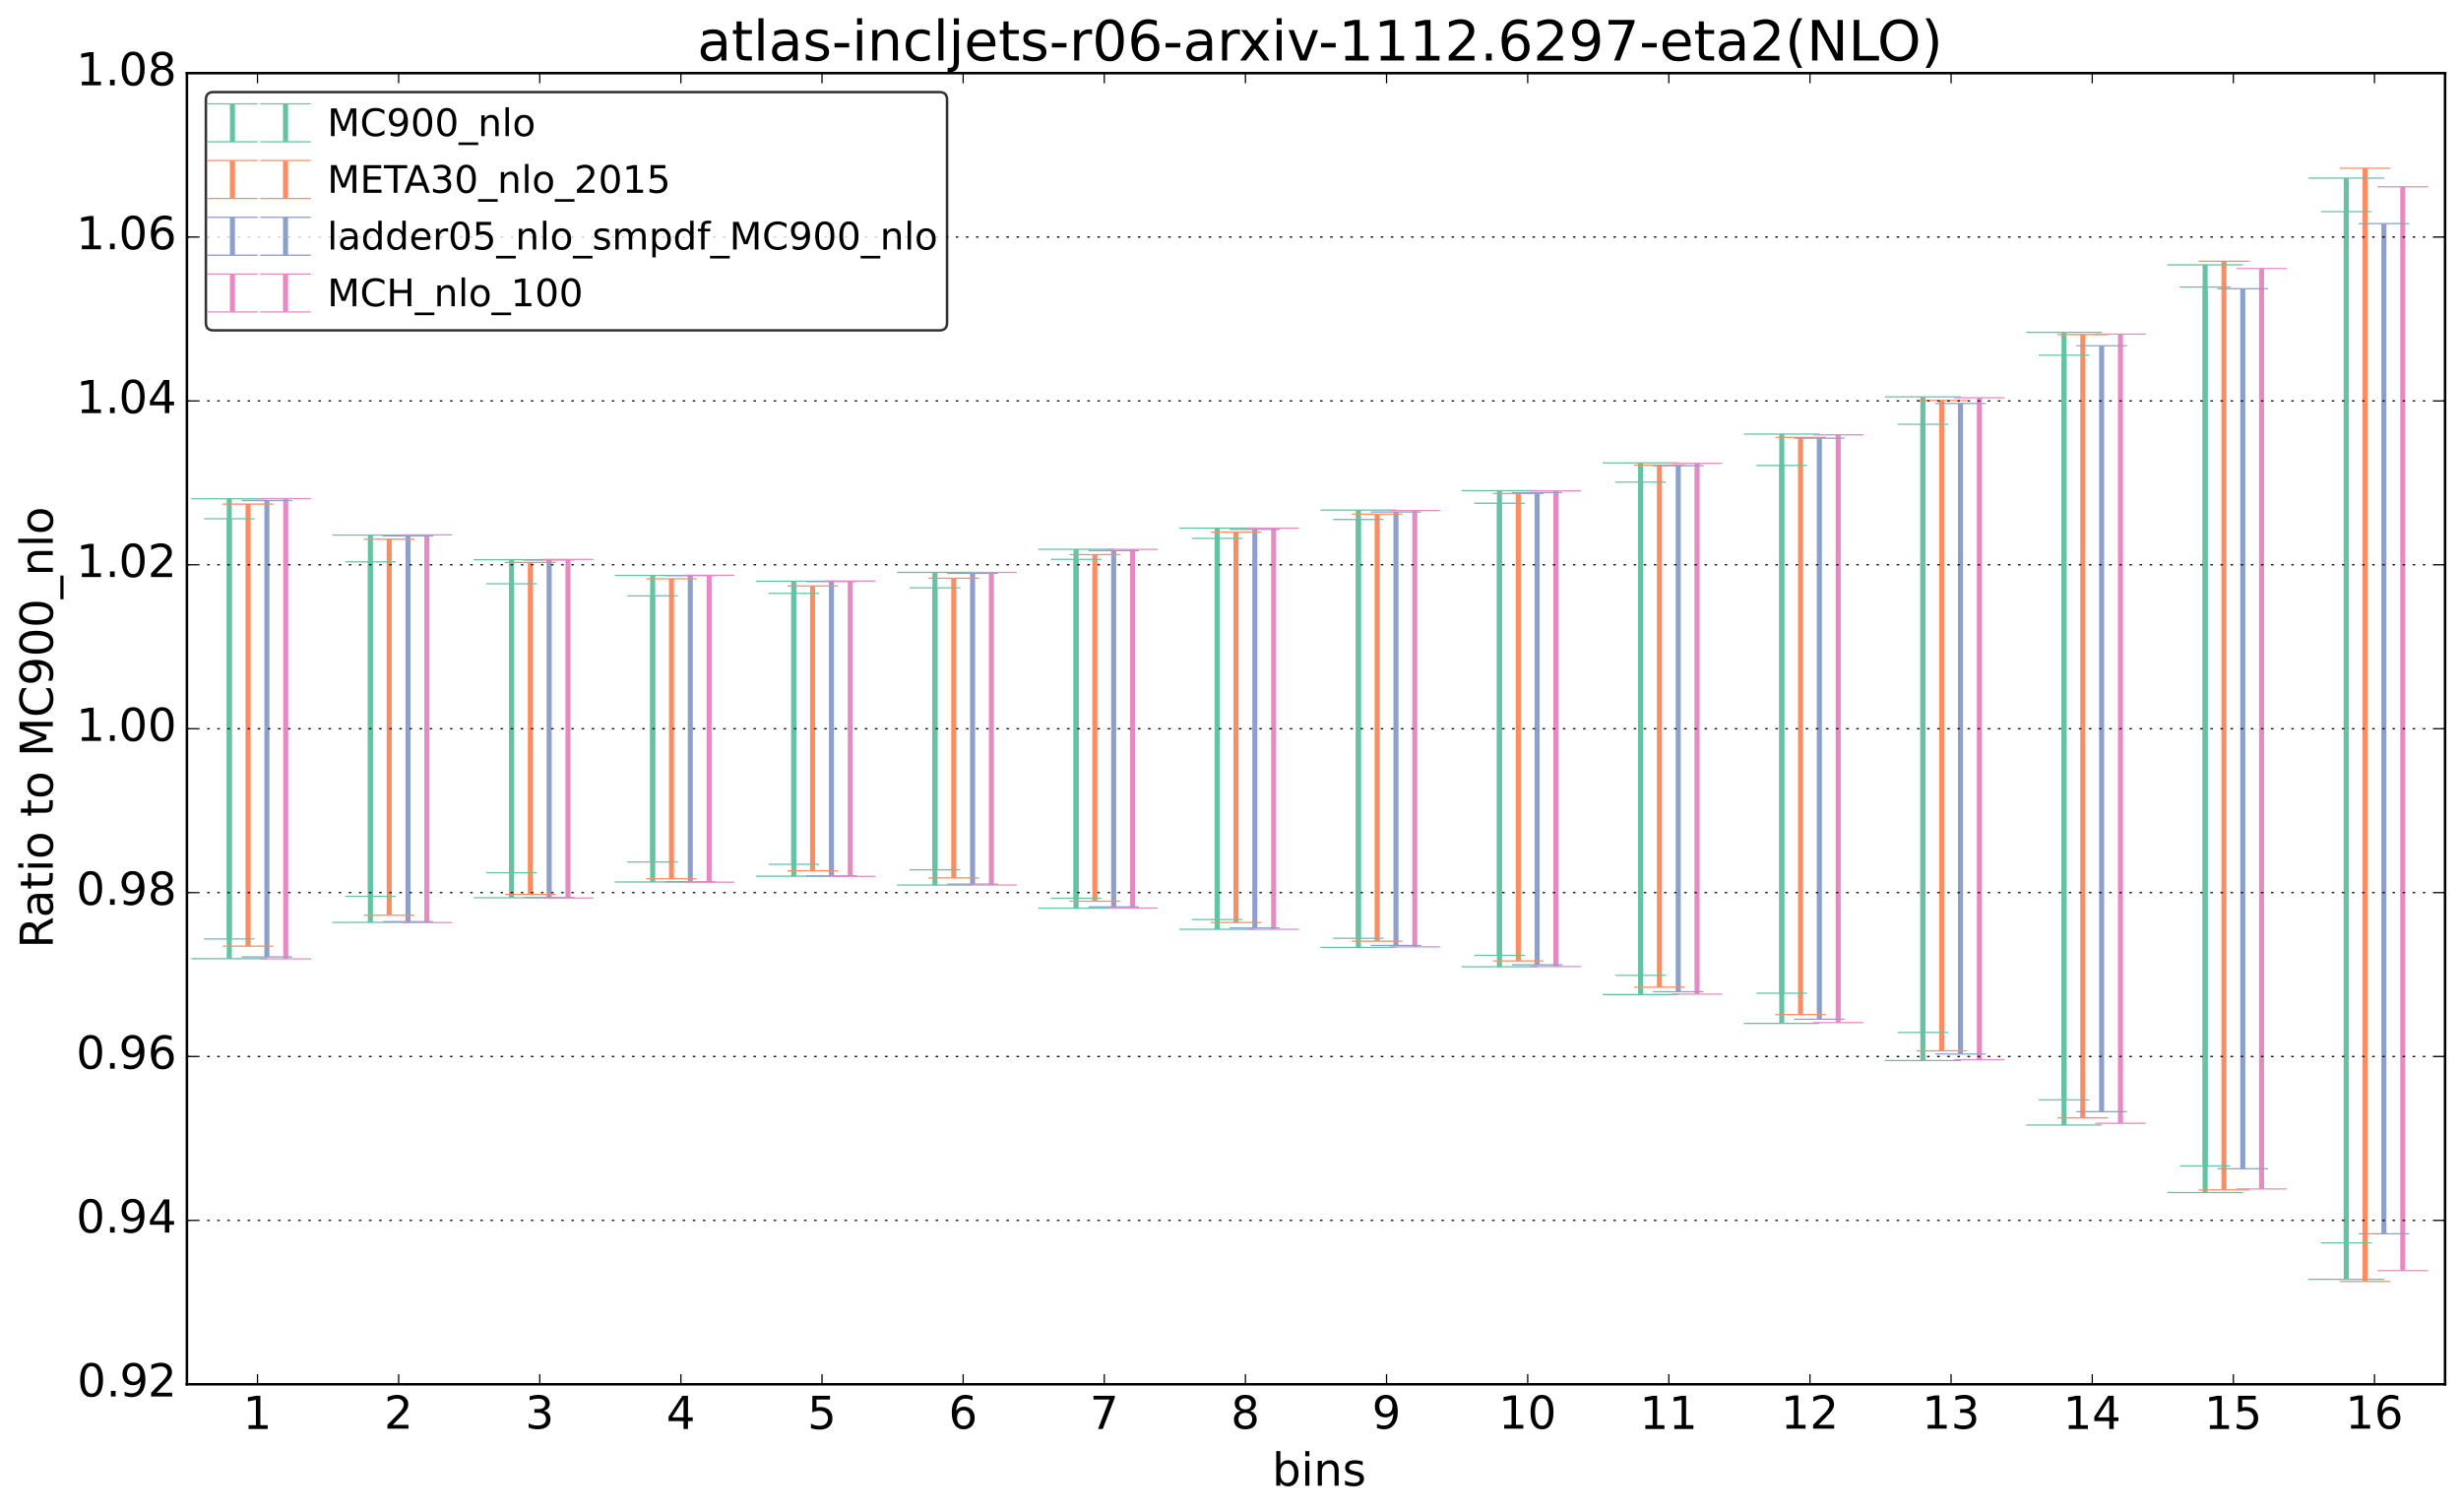 <?xml version="1.0" encoding="utf-8" standalone="no"?>
<!DOCTYPE svg PUBLIC "-//W3C//DTD SVG 1.1//EN"
  "http://www.w3.org/Graphics/SVG/1.1/DTD/svg11.dtd">
<!-- Created with matplotlib (http://matplotlib.org/) -->
<svg height="598pt" version="1.1" viewBox="0 0 973 598" width="973pt" xmlns="http://www.w3.org/2000/svg" xmlns:xlink="http://www.w3.org/1999/xlink">
 <defs>
  <style type="text/css">
*{stroke-linecap:butt;stroke-linejoin:round;}
  </style>
 </defs>
 <g id="figure_1">
  <g id="patch_1">
   <path d="
M0 598.358
L973.901 598.358
L973.901 0
L0 0
z
" style="fill:#ffffff;"/>
  </g>
  <g id="axes_1">
   <g id="patch_2">
    <path d="
M73.901 547.317
L966.701 547.317
L966.701 28.917
L73.901 28.917
z
" style="fill:#ffffff;"/>
   </g>
   <g id="LineCollection_1">
    <path clip-path="url(#p2354065b22)" d="
M90.641 371.222
L90.641 205.105" style="fill:none;stroke:#66c2a5;stroke-width:2.0;"/>
    <path clip-path="url(#p2354065b22)" d="
M146.441 354.398
L146.441 222.136" style="fill:none;stroke:#66c2a5;stroke-width:2.0;"/>
    <path clip-path="url(#p2354065b22)" d="
M202.241 345.052
L202.241 230.811" style="fill:none;stroke:#66c2a5;stroke-width:2.0;"/>
    <path clip-path="url(#p2354065b22)" d="
M258.041 340.824
L258.041 235.587" style="fill:none;stroke:#66c2a5;stroke-width:2.0;"/>
    <path clip-path="url(#p2354065b22)" d="
M313.841 341.709
L313.841 234.593" style="fill:none;stroke:#66c2a5;stroke-width:2.0;"/>
    <path clip-path="url(#p2354065b22)" d="
M369.641 343.894
L369.641 232.418" style="fill:none;stroke:#66c2a5;stroke-width:2.0;"/>
    <path clip-path="url(#p2354065b22)" d="
M425.441 355.137
L425.441 221.165" style="fill:none;stroke:#66c2a5;stroke-width:2.0;"/>
    <path clip-path="url(#p2354065b22)" d="
M481.241 363.556
L481.241 212.862" style="fill:none;stroke:#66c2a5;stroke-width:2.0;"/>
    <path clip-path="url(#p2354065b22)" d="
M537.041 370.977
L537.041 205.394" style="fill:none;stroke:#66c2a5;stroke-width:2.0;"/>
    <path clip-path="url(#p2354065b22)" d="
M592.841 377.726
L592.841 198.962" style="fill:none;stroke:#66c2a5;stroke-width:2.0;"/>
    <path clip-path="url(#p2354065b22)" d="
M648.641 385.636
L648.641 190.611" style="fill:none;stroke:#66c2a5;stroke-width:2.0;"/>
    <path clip-path="url(#p2354065b22)" d="
M704.441 392.691
L704.441 184.039" style="fill:none;stroke:#66c2a5;stroke-width:2.0;"/>
    <path clip-path="url(#p2354065b22)" d="
M760.241 408.211
L760.241 167.764" style="fill:none;stroke:#66c2a5;stroke-width:2.0;"/>
    <path clip-path="url(#p2354065b22)" d="
M816.041 434.857
L816.041 140.426" style="fill:none;stroke:#66c2a5;stroke-width:2.0;"/>
    <path clip-path="url(#p2354065b22)" d="
M871.841 460.979
L871.841 113.498" style="fill:none;stroke:#66c2a5;stroke-width:2.0;"/>
    <path clip-path="url(#p2354065b22)" d="
M927.641 491.41
L927.641 83.689" style="fill:none;stroke:#66c2a5;stroke-width:2.0;"/>
   </g>
   <g id="LineCollection_2">
    <path clip-path="url(#p2354065b22)" d="
M90.641 379.031
L90.641 197.202" style="fill:none;stroke:#66c2a5;stroke-width:2.0;"/>
    <path clip-path="url(#p2354065b22)" d="
M146.441 364.685
L146.441 211.548" style="fill:none;stroke:#66c2a5;stroke-width:2.0;"/>
    <path clip-path="url(#p2354065b22)" d="
M202.241 354.935
L202.241 221.298" style="fill:none;stroke:#66c2a5;stroke-width:2.0;"/>
    <path clip-path="url(#p2354065b22)" d="
M258.041 348.719
L258.041 227.514" style="fill:none;stroke:#66c2a5;stroke-width:2.0;"/>
    <path clip-path="url(#p2354065b22)" d="
M313.841 346.44
L313.841 229.793" style="fill:none;stroke:#66c2a5;stroke-width:2.0;"/>
    <path clip-path="url(#p2354065b22)" d="
M369.641 349.924
L369.641 226.309" style="fill:none;stroke:#66c2a5;stroke-width:2.0;"/>
    <path clip-path="url(#p2354065b22)" d="
M425.441 359.07
L425.441 217.163" style="fill:none;stroke:#66c2a5;stroke-width:2.0;"/>
    <path clip-path="url(#p2354065b22)" d="
M481.241 367.426
L481.241 208.807" style="fill:none;stroke:#66c2a5;stroke-width:2.0;"/>
    <path clip-path="url(#p2354065b22)" d="
M537.041 374.573
L537.041 201.661" style="fill:none;stroke:#66c2a5;stroke-width:2.0;"/>
    <path clip-path="url(#p2354065b22)" d="
M592.841 382.239
L592.841 193.995" style="fill:none;stroke:#66c2a5;stroke-width:2.0;"/>
    <path clip-path="url(#p2354065b22)" d="
M648.641 393.22
L648.641 183.013" style="fill:none;stroke:#66c2a5;stroke-width:2.0;"/>
    <path clip-path="url(#p2354065b22)" d="
M704.441 404.619
L704.441 171.614" style="fill:none;stroke:#66c2a5;stroke-width:2.0;"/>
    <path clip-path="url(#p2354065b22)" d="
M760.241 419.313
L760.241 156.92" style="fill:none;stroke:#66c2a5;stroke-width:2.0;"/>
    <path clip-path="url(#p2354065b22)" d="
M816.041 444.823
L816.041 131.41" style="fill:none;stroke:#66c2a5;stroke-width:2.0;"/>
    <path clip-path="url(#p2354065b22)" d="
M871.841 471.513
L871.841 104.721" style="fill:none;stroke:#66c2a5;stroke-width:2.0;"/>
    <path clip-path="url(#p2354065b22)" d="
M927.641 505.808
L927.641 70.425" style="fill:none;stroke:#66c2a5;stroke-width:2.0;"/>
   </g>
   <g id="LineCollection_3">
    <path clip-path="url(#p2354065b22)" d="
M98.081 374.091
L98.081 199.304" style="fill:none;stroke:#fc8d62;stroke-width:2.0;"/>
    <path clip-path="url(#p2354065b22)" d="
M153.881 361.865
L153.881 213.179" style="fill:none;stroke:#fc8d62;stroke-width:2.0;"/>
    <path clip-path="url(#p2354065b22)" d="
M209.681 353.642
L209.681 222.385" style="fill:none;stroke:#fc8d62;stroke-width:2.0;"/>
    <path clip-path="url(#p2354065b22)" d="
M265.481 347.442
L265.481 228.846" style="fill:none;stroke:#fc8d62;stroke-width:2.0;"/>
    <path clip-path="url(#p2354065b22)" d="
M321.281 344.302
L321.281 231.668" style="fill:none;stroke:#fc8d62;stroke-width:2.0;"/>
    <path clip-path="url(#p2354065b22)" d="
M377.081 347.101
L377.081 228.632" style="fill:none;stroke:#fc8d62;stroke-width:2.0;"/>
    <path clip-path="url(#p2354065b22)" d="
M432.881 356.306
L432.881 219.297" style="fill:none;stroke:#fc8d62;stroke-width:2.0;"/>
    <path clip-path="url(#p2354065b22)" d="
M488.681 364.753
L488.681 210.381" style="fill:none;stroke:#fc8d62;stroke-width:2.0;"/>
    <path clip-path="url(#p2354065b22)" d="
M544.481 372.105
L544.481 203.284" style="fill:none;stroke:#fc8d62;stroke-width:2.0;"/>
    <path clip-path="url(#p2354065b22)" d="
M600.281 379.927
L600.281 195.124" style="fill:none;stroke:#fc8d62;stroke-width:2.0;"/>
    <path clip-path="url(#p2354065b22)" d="
M656.081 390.314
L656.081 183.887" style="fill:none;stroke:#fc8d62;stroke-width:2.0;"/>
    <path clip-path="url(#p2354065b22)" d="
M711.881 401.15
L711.881 172.918" style="fill:none;stroke:#fc8d62;stroke-width:2.0;"/>
    <path clip-path="url(#p2354065b22)" d="
M767.681 415.474
L767.681 158.332" style="fill:none;stroke:#fc8d62;stroke-width:2.0;"/>
    <path clip-path="url(#p2354065b22)" d="
M823.481 441.978
L823.481 132.276" style="fill:none;stroke:#fc8d62;stroke-width:2.0;"/>
    <path clip-path="url(#p2354065b22)" d="
M879.281 470.46
L879.281 103.275" style="fill:none;stroke:#fc8d62;stroke-width:2.0;"/>
    <path clip-path="url(#p2354065b22)" d="
M935.081 506.651
L935.081 66.538" style="fill:none;stroke:#fc8d62;stroke-width:2.0;"/>
   </g>
   <g id="LineCollection_4">
    <path clip-path="url(#p2354065b22)" d="
M105.521 378.34
L105.521 197.893" style="fill:none;stroke:#8da0cb;stroke-width:2.0;"/>
    <path clip-path="url(#p2354065b22)" d="
M161.321 364.373
L161.321 211.86" style="fill:none;stroke:#8da0cb;stroke-width:2.0;"/>
    <path clip-path="url(#p2354065b22)" d="
M217.121 354.83
L217.121 221.403" style="fill:none;stroke:#8da0cb;stroke-width:2.0;"/>
    <path clip-path="url(#p2354065b22)" d="
M272.921 348.641
L272.921 227.592" style="fill:none;stroke:#8da0cb;stroke-width:2.0;"/>
    <path clip-path="url(#p2354065b22)" d="
M328.721 346.293
L328.721 229.94" style="fill:none;stroke:#8da0cb;stroke-width:2.0;"/>
    <path clip-path="url(#p2354065b22)" d="
M384.521 349.548
L384.521 226.685" style="fill:none;stroke:#8da0cb;stroke-width:2.0;"/>
    <path clip-path="url(#p2354065b22)" d="
M440.321 358.543
L440.321 217.69" style="fill:none;stroke:#8da0cb;stroke-width:2.0;"/>
    <path clip-path="url(#p2354065b22)" d="
M496.121 366.905
L496.121 209.328" style="fill:none;stroke:#8da0cb;stroke-width:2.0;"/>
    <path clip-path="url(#p2354065b22)" d="
M551.921 373.8
L551.921 202.433" style="fill:none;stroke:#8da0cb;stroke-width:2.0;"/>
    <path clip-path="url(#p2354065b22)" d="
M607.721 381.466
L607.721 194.767" style="fill:none;stroke:#8da0cb;stroke-width:2.0;"/>
    <path clip-path="url(#p2354065b22)" d="
M663.521 392.115
L663.521 184.118" style="fill:none;stroke:#8da0cb;stroke-width:2.0;"/>
    <path clip-path="url(#p2354065b22)" d="
M719.321 402.969
L719.321 173.264" style="fill:none;stroke:#8da0cb;stroke-width:2.0;"/>
    <path clip-path="url(#p2354065b22)" d="
M775.121 416.737
L775.121 159.497" style="fill:none;stroke:#8da0cb;stroke-width:2.0;"/>
    <path clip-path="url(#p2354065b22)" d="
M830.921 439.535
L830.921 136.698" style="fill:none;stroke:#8da0cb;stroke-width:2.0;"/>
    <path clip-path="url(#p2354065b22)" d="
M886.721 462.09
L886.721 114.143" style="fill:none;stroke:#8da0cb;stroke-width:2.0;"/>
    <path clip-path="url(#p2354065b22)" d="
M942.521 487.812
L942.521 88.421" style="fill:none;stroke:#8da0cb;stroke-width:2.0;"/>
   </g>
   <g id="LineCollection_5">
    <path clip-path="url(#p2354065b22)" d="
M112.961 379.098
L112.961 197.136" style="fill:none;stroke:#e78ac3;stroke-width:2.0;"/>
    <path clip-path="url(#p2354065b22)" d="
M168.761 364.763
L168.761 211.47" style="fill:none;stroke:#e78ac3;stroke-width:2.0;"/>
    <path clip-path="url(#p2354065b22)" d="
M224.561 355.049
L224.561 221.184" style="fill:none;stroke:#e78ac3;stroke-width:2.0;"/>
    <path clip-path="url(#p2354065b22)" d="
M280.361 348.795
L280.361 227.438" style="fill:none;stroke:#e78ac3;stroke-width:2.0;"/>
    <path clip-path="url(#p2354065b22)" d="
M336.161 346.498
L336.161 229.735" style="fill:none;stroke:#e78ac3;stroke-width:2.0;"/>
    <path clip-path="url(#p2354065b22)" d="
M391.961 349.91
L391.961 226.323" style="fill:none;stroke:#e78ac3;stroke-width:2.0;"/>
    <path clip-path="url(#p2354065b22)" d="
M447.761 359.013
L447.761 217.22" style="fill:none;stroke:#e78ac3;stroke-width:2.0;"/>
    <path clip-path="url(#p2354065b22)" d="
M503.561 367.413
L503.561 208.82" style="fill:none;stroke:#e78ac3;stroke-width:2.0;"/>
    <path clip-path="url(#p2354065b22)" d="
M559.361 374.372
L559.361 201.861" style="fill:none;stroke:#e78ac3;stroke-width:2.0;"/>
    <path clip-path="url(#p2354065b22)" d="
M615.161 382.155
L615.161 194.078" style="fill:none;stroke:#e78ac3;stroke-width:2.0;"/>
    <path clip-path="url(#p2354065b22)" d="
M670.961 393.044
L670.961 183.189" style="fill:none;stroke:#e78ac3;stroke-width:2.0;"/>
    <path clip-path="url(#p2354065b22)" d="
M726.761 404.313
L726.761 171.92" style="fill:none;stroke:#e78ac3;stroke-width:2.0;"/>
    <path clip-path="url(#p2354065b22)" d="
M782.561 418.974
L782.561 157.259" style="fill:none;stroke:#e78ac3;stroke-width:2.0;"/>
    <path clip-path="url(#p2354065b22)" d="
M838.361 444.127
L838.361 132.106" style="fill:none;stroke:#e78ac3;stroke-width:2.0;"/>
    <path clip-path="url(#p2354065b22)" d="
M894.161 470.079
L894.161 106.154" style="fill:none;stroke:#e78ac3;stroke-width:2.0;"/>
    <path clip-path="url(#p2354065b22)" d="
M949.961 502.367
L949.961 73.866" style="fill:none;stroke:#e78ac3;stroke-width:2.0;"/>
   </g>
   <g id="line2d_1">
    <defs>
     <path d="
M10 6.12323e-16
L-10 -6.12323e-16" id="m47a453df3d" style="stroke:#66c2a5;stroke-width:0.5;"/>
    </defs>
    <g clip-path="url(#p2354065b22)">
     <use style="fill:#66c2a5;stroke:#66c2a5;stroke-width:0.5;" x="90.641" xlink:href="#m47a453df3d" y="371.222"/>
     <use style="fill:#66c2a5;stroke:#66c2a5;stroke-width:0.5;" x="146.441" xlink:href="#m47a453df3d" y="354.398"/>
     <use style="fill:#66c2a5;stroke:#66c2a5;stroke-width:0.5;" x="202.241" xlink:href="#m47a453df3d" y="345.052"/>
     <use style="fill:#66c2a5;stroke:#66c2a5;stroke-width:0.5;" x="258.041" xlink:href="#m47a453df3d" y="340.824"/>
     <use style="fill:#66c2a5;stroke:#66c2a5;stroke-width:0.5;" x="313.841" xlink:href="#m47a453df3d" y="341.709"/>
     <use style="fill:#66c2a5;stroke:#66c2a5;stroke-width:0.5;" x="369.641" xlink:href="#m47a453df3d" y="343.894"/>
     <use style="fill:#66c2a5;stroke:#66c2a5;stroke-width:0.5;" x="425.441" xlink:href="#m47a453df3d" y="355.137"/>
     <use style="fill:#66c2a5;stroke:#66c2a5;stroke-width:0.5;" x="481.241" xlink:href="#m47a453df3d" y="363.556"/>
     <use style="fill:#66c2a5;stroke:#66c2a5;stroke-width:0.5;" x="537.041" xlink:href="#m47a453df3d" y="370.977"/>
     <use style="fill:#66c2a5;stroke:#66c2a5;stroke-width:0.5;" x="592.841" xlink:href="#m47a453df3d" y="377.726"/>
     <use style="fill:#66c2a5;stroke:#66c2a5;stroke-width:0.5;" x="648.641" xlink:href="#m47a453df3d" y="385.636"/>
     <use style="fill:#66c2a5;stroke:#66c2a5;stroke-width:0.5;" x="704.441" xlink:href="#m47a453df3d" y="392.691"/>
     <use style="fill:#66c2a5;stroke:#66c2a5;stroke-width:0.5;" x="760.241" xlink:href="#m47a453df3d" y="408.211"/>
     <use style="fill:#66c2a5;stroke:#66c2a5;stroke-width:0.5;" x="816.041" xlink:href="#m47a453df3d" y="434.857"/>
     <use style="fill:#66c2a5;stroke:#66c2a5;stroke-width:0.5;" x="871.841" xlink:href="#m47a453df3d" y="460.979"/>
     <use style="fill:#66c2a5;stroke:#66c2a5;stroke-width:0.5;" x="927.641" xlink:href="#m47a453df3d" y="491.41"/>
    </g>
   </g>
   <g id="line2d_2">
    <g clip-path="url(#p2354065b22)">
     <use style="fill:#66c2a5;stroke:#66c2a5;stroke-width:0.5;" x="90.641" xlink:href="#m47a453df3d" y="205.105"/>
     <use style="fill:#66c2a5;stroke:#66c2a5;stroke-width:0.5;" x="146.441" xlink:href="#m47a453df3d" y="222.136"/>
     <use style="fill:#66c2a5;stroke:#66c2a5;stroke-width:0.5;" x="202.241" xlink:href="#m47a453df3d" y="230.811"/>
     <use style="fill:#66c2a5;stroke:#66c2a5;stroke-width:0.5;" x="258.041" xlink:href="#m47a453df3d" y="235.587"/>
     <use style="fill:#66c2a5;stroke:#66c2a5;stroke-width:0.5;" x="313.841" xlink:href="#m47a453df3d" y="234.593"/>
     <use style="fill:#66c2a5;stroke:#66c2a5;stroke-width:0.5;" x="369.641" xlink:href="#m47a453df3d" y="232.418"/>
     <use style="fill:#66c2a5;stroke:#66c2a5;stroke-width:0.5;" x="425.441" xlink:href="#m47a453df3d" y="221.165"/>
     <use style="fill:#66c2a5;stroke:#66c2a5;stroke-width:0.5;" x="481.241" xlink:href="#m47a453df3d" y="212.862"/>
     <use style="fill:#66c2a5;stroke:#66c2a5;stroke-width:0.5;" x="537.041" xlink:href="#m47a453df3d" y="205.394"/>
     <use style="fill:#66c2a5;stroke:#66c2a5;stroke-width:0.5;" x="592.841" xlink:href="#m47a453df3d" y="198.962"/>
     <use style="fill:#66c2a5;stroke:#66c2a5;stroke-width:0.5;" x="648.641" xlink:href="#m47a453df3d" y="190.611"/>
     <use style="fill:#66c2a5;stroke:#66c2a5;stroke-width:0.5;" x="704.441" xlink:href="#m47a453df3d" y="184.039"/>
     <use style="fill:#66c2a5;stroke:#66c2a5;stroke-width:0.5;" x="760.241" xlink:href="#m47a453df3d" y="167.764"/>
     <use style="fill:#66c2a5;stroke:#66c2a5;stroke-width:0.5;" x="816.041" xlink:href="#m47a453df3d" y="140.426"/>
     <use style="fill:#66c2a5;stroke:#66c2a5;stroke-width:0.5;" x="871.841" xlink:href="#m47a453df3d" y="113.498"/>
     <use style="fill:#66c2a5;stroke:#66c2a5;stroke-width:0.5;" x="927.641" xlink:href="#m47a453df3d" y="83.689"/>
    </g>
   </g>
   <g id="line2d_3"/>
   <g id="line2d_4">
    <defs>
     <path d="
M15 9.18485e-16
L-15 -9.18485e-16" id="m4ee312dd9a" style="stroke:#66c2a5;stroke-width:0.5;"/>
    </defs>
    <g clip-path="url(#p2354065b22)">
     <use style="fill:#66c2a5;stroke:#66c2a5;stroke-width:0.5;" x="90.641" xlink:href="#m4ee312dd9a" y="379.031"/>
     <use style="fill:#66c2a5;stroke:#66c2a5;stroke-width:0.5;" x="146.441" xlink:href="#m4ee312dd9a" y="364.685"/>
     <use style="fill:#66c2a5;stroke:#66c2a5;stroke-width:0.5;" x="202.241" xlink:href="#m4ee312dd9a" y="354.935"/>
     <use style="fill:#66c2a5;stroke:#66c2a5;stroke-width:0.5;" x="258.041" xlink:href="#m4ee312dd9a" y="348.719"/>
     <use style="fill:#66c2a5;stroke:#66c2a5;stroke-width:0.5;" x="313.841" xlink:href="#m4ee312dd9a" y="346.44"/>
     <use style="fill:#66c2a5;stroke:#66c2a5;stroke-width:0.5;" x="369.641" xlink:href="#m4ee312dd9a" y="349.924"/>
     <use style="fill:#66c2a5;stroke:#66c2a5;stroke-width:0.5;" x="425.441" xlink:href="#m4ee312dd9a" y="359.07"/>
     <use style="fill:#66c2a5;stroke:#66c2a5;stroke-width:0.5;" x="481.241" xlink:href="#m4ee312dd9a" y="367.426"/>
     <use style="fill:#66c2a5;stroke:#66c2a5;stroke-width:0.5;" x="537.041" xlink:href="#m4ee312dd9a" y="374.573"/>
     <use style="fill:#66c2a5;stroke:#66c2a5;stroke-width:0.5;" x="592.841" xlink:href="#m4ee312dd9a" y="382.239"/>
     <use style="fill:#66c2a5;stroke:#66c2a5;stroke-width:0.5;" x="648.641" xlink:href="#m4ee312dd9a" y="393.22"/>
     <use style="fill:#66c2a5;stroke:#66c2a5;stroke-width:0.5;" x="704.441" xlink:href="#m4ee312dd9a" y="404.619"/>
     <use style="fill:#66c2a5;stroke:#66c2a5;stroke-width:0.5;" x="760.241" xlink:href="#m4ee312dd9a" y="419.313"/>
     <use style="fill:#66c2a5;stroke:#66c2a5;stroke-width:0.5;" x="816.041" xlink:href="#m4ee312dd9a" y="444.823"/>
     <use style="fill:#66c2a5;stroke:#66c2a5;stroke-width:0.5;" x="871.841" xlink:href="#m4ee312dd9a" y="471.513"/>
     <use style="fill:#66c2a5;stroke:#66c2a5;stroke-width:0.5;" x="927.641" xlink:href="#m4ee312dd9a" y="505.808"/>
    </g>
   </g>
   <g id="line2d_5">
    <g clip-path="url(#p2354065b22)">
     <use style="fill:#66c2a5;stroke:#66c2a5;stroke-width:0.5;" x="90.641" xlink:href="#m4ee312dd9a" y="197.202"/>
     <use style="fill:#66c2a5;stroke:#66c2a5;stroke-width:0.5;" x="146.441" xlink:href="#m4ee312dd9a" y="211.548"/>
     <use style="fill:#66c2a5;stroke:#66c2a5;stroke-width:0.5;" x="202.241" xlink:href="#m4ee312dd9a" y="221.298"/>
     <use style="fill:#66c2a5;stroke:#66c2a5;stroke-width:0.5;" x="258.041" xlink:href="#m4ee312dd9a" y="227.514"/>
     <use style="fill:#66c2a5;stroke:#66c2a5;stroke-width:0.5;" x="313.841" xlink:href="#m4ee312dd9a" y="229.793"/>
     <use style="fill:#66c2a5;stroke:#66c2a5;stroke-width:0.5;" x="369.641" xlink:href="#m4ee312dd9a" y="226.309"/>
     <use style="fill:#66c2a5;stroke:#66c2a5;stroke-width:0.5;" x="425.441" xlink:href="#m4ee312dd9a" y="217.163"/>
     <use style="fill:#66c2a5;stroke:#66c2a5;stroke-width:0.5;" x="481.241" xlink:href="#m4ee312dd9a" y="208.807"/>
     <use style="fill:#66c2a5;stroke:#66c2a5;stroke-width:0.5;" x="537.041" xlink:href="#m4ee312dd9a" y="201.661"/>
     <use style="fill:#66c2a5;stroke:#66c2a5;stroke-width:0.5;" x="592.841" xlink:href="#m4ee312dd9a" y="193.995"/>
     <use style="fill:#66c2a5;stroke:#66c2a5;stroke-width:0.5;" x="648.641" xlink:href="#m4ee312dd9a" y="183.013"/>
     <use style="fill:#66c2a5;stroke:#66c2a5;stroke-width:0.5;" x="704.441" xlink:href="#m4ee312dd9a" y="171.614"/>
     <use style="fill:#66c2a5;stroke:#66c2a5;stroke-width:0.5;" x="760.241" xlink:href="#m4ee312dd9a" y="156.92"/>
     <use style="fill:#66c2a5;stroke:#66c2a5;stroke-width:0.5;" x="816.041" xlink:href="#m4ee312dd9a" y="131.41"/>
     <use style="fill:#66c2a5;stroke:#66c2a5;stroke-width:0.5;" x="871.841" xlink:href="#m4ee312dd9a" y="104.721"/>
     <use style="fill:#66c2a5;stroke:#66c2a5;stroke-width:0.5;" x="927.641" xlink:href="#m4ee312dd9a" y="70.425"/>
    </g>
   </g>
   <g id="line2d_6"/>
   <g id="line2d_7">
    <defs>
     <path d="
M10 6.12323e-16
L-10 -6.12323e-16" id="md274c8b2e8" style="stroke:#fc8d62;stroke-width:0.5;"/>
    </defs>
    <g clip-path="url(#p2354065b22)">
     <use style="fill:#fc8d62;stroke:#fc8d62;stroke-width:0.5;" x="98.081" xlink:href="#md274c8b2e8" y="374.091"/>
     <use style="fill:#fc8d62;stroke:#fc8d62;stroke-width:0.5;" x="153.881" xlink:href="#md274c8b2e8" y="361.865"/>
     <use style="fill:#fc8d62;stroke:#fc8d62;stroke-width:0.5;" x="209.681" xlink:href="#md274c8b2e8" y="353.642"/>
     <use style="fill:#fc8d62;stroke:#fc8d62;stroke-width:0.5;" x="265.481" xlink:href="#md274c8b2e8" y="347.442"/>
     <use style="fill:#fc8d62;stroke:#fc8d62;stroke-width:0.5;" x="321.281" xlink:href="#md274c8b2e8" y="344.302"/>
     <use style="fill:#fc8d62;stroke:#fc8d62;stroke-width:0.5;" x="377.081" xlink:href="#md274c8b2e8" y="347.101"/>
     <use style="fill:#fc8d62;stroke:#fc8d62;stroke-width:0.5;" x="432.881" xlink:href="#md274c8b2e8" y="356.306"/>
     <use style="fill:#fc8d62;stroke:#fc8d62;stroke-width:0.5;" x="488.681" xlink:href="#md274c8b2e8" y="364.753"/>
     <use style="fill:#fc8d62;stroke:#fc8d62;stroke-width:0.5;" x="544.481" xlink:href="#md274c8b2e8" y="372.105"/>
     <use style="fill:#fc8d62;stroke:#fc8d62;stroke-width:0.5;" x="600.281" xlink:href="#md274c8b2e8" y="379.927"/>
     <use style="fill:#fc8d62;stroke:#fc8d62;stroke-width:0.5;" x="656.081" xlink:href="#md274c8b2e8" y="390.314"/>
     <use style="fill:#fc8d62;stroke:#fc8d62;stroke-width:0.5;" x="711.881" xlink:href="#md274c8b2e8" y="401.15"/>
     <use style="fill:#fc8d62;stroke:#fc8d62;stroke-width:0.5;" x="767.681" xlink:href="#md274c8b2e8" y="415.474"/>
     <use style="fill:#fc8d62;stroke:#fc8d62;stroke-width:0.5;" x="823.481" xlink:href="#md274c8b2e8" y="441.978"/>
     <use style="fill:#fc8d62;stroke:#fc8d62;stroke-width:0.5;" x="879.281" xlink:href="#md274c8b2e8" y="470.46"/>
     <use style="fill:#fc8d62;stroke:#fc8d62;stroke-width:0.5;" x="935.081" xlink:href="#md274c8b2e8" y="506.651"/>
    </g>
   </g>
   <g id="line2d_8">
    <g clip-path="url(#p2354065b22)">
     <use style="fill:#fc8d62;stroke:#fc8d62;stroke-width:0.5;" x="98.081" xlink:href="#md274c8b2e8" y="199.304"/>
     <use style="fill:#fc8d62;stroke:#fc8d62;stroke-width:0.5;" x="153.881" xlink:href="#md274c8b2e8" y="213.179"/>
     <use style="fill:#fc8d62;stroke:#fc8d62;stroke-width:0.5;" x="209.681" xlink:href="#md274c8b2e8" y="222.385"/>
     <use style="fill:#fc8d62;stroke:#fc8d62;stroke-width:0.5;" x="265.481" xlink:href="#md274c8b2e8" y="228.846"/>
     <use style="fill:#fc8d62;stroke:#fc8d62;stroke-width:0.5;" x="321.281" xlink:href="#md274c8b2e8" y="231.668"/>
     <use style="fill:#fc8d62;stroke:#fc8d62;stroke-width:0.5;" x="377.081" xlink:href="#md274c8b2e8" y="228.632"/>
     <use style="fill:#fc8d62;stroke:#fc8d62;stroke-width:0.5;" x="432.881" xlink:href="#md274c8b2e8" y="219.297"/>
     <use style="fill:#fc8d62;stroke:#fc8d62;stroke-width:0.5;" x="488.681" xlink:href="#md274c8b2e8" y="210.381"/>
     <use style="fill:#fc8d62;stroke:#fc8d62;stroke-width:0.5;" x="544.481" xlink:href="#md274c8b2e8" y="203.284"/>
     <use style="fill:#fc8d62;stroke:#fc8d62;stroke-width:0.5;" x="600.281" xlink:href="#md274c8b2e8" y="195.124"/>
     <use style="fill:#fc8d62;stroke:#fc8d62;stroke-width:0.5;" x="656.081" xlink:href="#md274c8b2e8" y="183.887"/>
     <use style="fill:#fc8d62;stroke:#fc8d62;stroke-width:0.5;" x="711.881" xlink:href="#md274c8b2e8" y="172.918"/>
     <use style="fill:#fc8d62;stroke:#fc8d62;stroke-width:0.5;" x="767.681" xlink:href="#md274c8b2e8" y="158.332"/>
     <use style="fill:#fc8d62;stroke:#fc8d62;stroke-width:0.5;" x="823.481" xlink:href="#md274c8b2e8" y="132.276"/>
     <use style="fill:#fc8d62;stroke:#fc8d62;stroke-width:0.5;" x="879.281" xlink:href="#md274c8b2e8" y="103.275"/>
     <use style="fill:#fc8d62;stroke:#fc8d62;stroke-width:0.5;" x="935.081" xlink:href="#md274c8b2e8" y="66.538"/>
    </g>
   </g>
   <g id="line2d_9"/>
   <g id="line2d_10">
    <defs>
     <path d="
M10 6.12323e-16
L-10 -6.12323e-16" id="m53d0598f09" style="stroke:#8da0cb;stroke-width:0.5;"/>
    </defs>
    <g clip-path="url(#p2354065b22)">
     <use style="fill:#8da0cb;stroke:#8da0cb;stroke-width:0.5;" x="105.521" xlink:href="#m53d0598f09" y="378.34"/>
     <use style="fill:#8da0cb;stroke:#8da0cb;stroke-width:0.5;" x="161.321" xlink:href="#m53d0598f09" y="364.373"/>
     <use style="fill:#8da0cb;stroke:#8da0cb;stroke-width:0.5;" x="217.121" xlink:href="#m53d0598f09" y="354.83"/>
     <use style="fill:#8da0cb;stroke:#8da0cb;stroke-width:0.5;" x="272.921" xlink:href="#m53d0598f09" y="348.641"/>
     <use style="fill:#8da0cb;stroke:#8da0cb;stroke-width:0.5;" x="328.721" xlink:href="#m53d0598f09" y="346.293"/>
     <use style="fill:#8da0cb;stroke:#8da0cb;stroke-width:0.5;" x="384.521" xlink:href="#m53d0598f09" y="349.548"/>
     <use style="fill:#8da0cb;stroke:#8da0cb;stroke-width:0.5;" x="440.321" xlink:href="#m53d0598f09" y="358.543"/>
     <use style="fill:#8da0cb;stroke:#8da0cb;stroke-width:0.5;" x="496.121" xlink:href="#m53d0598f09" y="366.905"/>
     <use style="fill:#8da0cb;stroke:#8da0cb;stroke-width:0.5;" x="551.921" xlink:href="#m53d0598f09" y="373.8"/>
     <use style="fill:#8da0cb;stroke:#8da0cb;stroke-width:0.5;" x="607.721" xlink:href="#m53d0598f09" y="381.466"/>
     <use style="fill:#8da0cb;stroke:#8da0cb;stroke-width:0.5;" x="663.521" xlink:href="#m53d0598f09" y="392.115"/>
     <use style="fill:#8da0cb;stroke:#8da0cb;stroke-width:0.5;" x="719.321" xlink:href="#m53d0598f09" y="402.969"/>
     <use style="fill:#8da0cb;stroke:#8da0cb;stroke-width:0.5;" x="775.121" xlink:href="#m53d0598f09" y="416.737"/>
     <use style="fill:#8da0cb;stroke:#8da0cb;stroke-width:0.5;" x="830.921" xlink:href="#m53d0598f09" y="439.535"/>
     <use style="fill:#8da0cb;stroke:#8da0cb;stroke-width:0.5;" x="886.721" xlink:href="#m53d0598f09" y="462.09"/>
     <use style="fill:#8da0cb;stroke:#8da0cb;stroke-width:0.5;" x="942.521" xlink:href="#m53d0598f09" y="487.812"/>
    </g>
   </g>
   <g id="line2d_11">
    <g clip-path="url(#p2354065b22)">
     <use style="fill:#8da0cb;stroke:#8da0cb;stroke-width:0.5;" x="105.521" xlink:href="#m53d0598f09" y="197.893"/>
     <use style="fill:#8da0cb;stroke:#8da0cb;stroke-width:0.5;" x="161.321" xlink:href="#m53d0598f09" y="211.86"/>
     <use style="fill:#8da0cb;stroke:#8da0cb;stroke-width:0.5;" x="217.121" xlink:href="#m53d0598f09" y="221.403"/>
     <use style="fill:#8da0cb;stroke:#8da0cb;stroke-width:0.5;" x="272.921" xlink:href="#m53d0598f09" y="227.592"/>
     <use style="fill:#8da0cb;stroke:#8da0cb;stroke-width:0.5;" x="328.721" xlink:href="#m53d0598f09" y="229.94"/>
     <use style="fill:#8da0cb;stroke:#8da0cb;stroke-width:0.5;" x="384.521" xlink:href="#m53d0598f09" y="226.685"/>
     <use style="fill:#8da0cb;stroke:#8da0cb;stroke-width:0.5;" x="440.321" xlink:href="#m53d0598f09" y="217.69"/>
     <use style="fill:#8da0cb;stroke:#8da0cb;stroke-width:0.5;" x="496.121" xlink:href="#m53d0598f09" y="209.328"/>
     <use style="fill:#8da0cb;stroke:#8da0cb;stroke-width:0.5;" x="551.921" xlink:href="#m53d0598f09" y="202.433"/>
     <use style="fill:#8da0cb;stroke:#8da0cb;stroke-width:0.5;" x="607.721" xlink:href="#m53d0598f09" y="194.767"/>
     <use style="fill:#8da0cb;stroke:#8da0cb;stroke-width:0.5;" x="663.521" xlink:href="#m53d0598f09" y="184.118"/>
     <use style="fill:#8da0cb;stroke:#8da0cb;stroke-width:0.5;" x="719.321" xlink:href="#m53d0598f09" y="173.264"/>
     <use style="fill:#8da0cb;stroke:#8da0cb;stroke-width:0.5;" x="775.121" xlink:href="#m53d0598f09" y="159.497"/>
     <use style="fill:#8da0cb;stroke:#8da0cb;stroke-width:0.5;" x="830.921" xlink:href="#m53d0598f09" y="136.698"/>
     <use style="fill:#8da0cb;stroke:#8da0cb;stroke-width:0.5;" x="886.721" xlink:href="#m53d0598f09" y="114.143"/>
     <use style="fill:#8da0cb;stroke:#8da0cb;stroke-width:0.5;" x="942.521" xlink:href="#m53d0598f09" y="88.421"/>
    </g>
   </g>
   <g id="line2d_12"/>
   <g id="line2d_13">
    <defs>
     <path d="
M10 6.12323e-16
L-10 -6.12323e-16" id="m14263a314f" style="stroke:#e78ac3;stroke-width:0.5;"/>
    </defs>
    <g clip-path="url(#p2354065b22)">
     <use style="fill:#e78ac3;stroke:#e78ac3;stroke-width:0.5;" x="112.961" xlink:href="#m14263a314f" y="379.098"/>
     <use style="fill:#e78ac3;stroke:#e78ac3;stroke-width:0.5;" x="168.761" xlink:href="#m14263a314f" y="364.763"/>
     <use style="fill:#e78ac3;stroke:#e78ac3;stroke-width:0.5;" x="224.561" xlink:href="#m14263a314f" y="355.049"/>
     <use style="fill:#e78ac3;stroke:#e78ac3;stroke-width:0.5;" x="280.361" xlink:href="#m14263a314f" y="348.795"/>
     <use style="fill:#e78ac3;stroke:#e78ac3;stroke-width:0.5;" x="336.161" xlink:href="#m14263a314f" y="346.498"/>
     <use style="fill:#e78ac3;stroke:#e78ac3;stroke-width:0.5;" x="391.961" xlink:href="#m14263a314f" y="349.91"/>
     <use style="fill:#e78ac3;stroke:#e78ac3;stroke-width:0.5;" x="447.761" xlink:href="#m14263a314f" y="359.013"/>
     <use style="fill:#e78ac3;stroke:#e78ac3;stroke-width:0.5;" x="503.561" xlink:href="#m14263a314f" y="367.413"/>
     <use style="fill:#e78ac3;stroke:#e78ac3;stroke-width:0.5;" x="559.361" xlink:href="#m14263a314f" y="374.372"/>
     <use style="fill:#e78ac3;stroke:#e78ac3;stroke-width:0.5;" x="615.161" xlink:href="#m14263a314f" y="382.155"/>
     <use style="fill:#e78ac3;stroke:#e78ac3;stroke-width:0.5;" x="670.961" xlink:href="#m14263a314f" y="393.044"/>
     <use style="fill:#e78ac3;stroke:#e78ac3;stroke-width:0.5;" x="726.761" xlink:href="#m14263a314f" y="404.313"/>
     <use style="fill:#e78ac3;stroke:#e78ac3;stroke-width:0.5;" x="782.561" xlink:href="#m14263a314f" y="418.974"/>
     <use style="fill:#e78ac3;stroke:#e78ac3;stroke-width:0.5;" x="838.361" xlink:href="#m14263a314f" y="444.127"/>
     <use style="fill:#e78ac3;stroke:#e78ac3;stroke-width:0.5;" x="894.161" xlink:href="#m14263a314f" y="470.079"/>
     <use style="fill:#e78ac3;stroke:#e78ac3;stroke-width:0.5;" x="949.961" xlink:href="#m14263a314f" y="502.367"/>
    </g>
   </g>
   <g id="line2d_14">
    <g clip-path="url(#p2354065b22)">
     <use style="fill:#e78ac3;stroke:#e78ac3;stroke-width:0.5;" x="112.961" xlink:href="#m14263a314f" y="197.136"/>
     <use style="fill:#e78ac3;stroke:#e78ac3;stroke-width:0.5;" x="168.761" xlink:href="#m14263a314f" y="211.47"/>
     <use style="fill:#e78ac3;stroke:#e78ac3;stroke-width:0.5;" x="224.561" xlink:href="#m14263a314f" y="221.184"/>
     <use style="fill:#e78ac3;stroke:#e78ac3;stroke-width:0.5;" x="280.361" xlink:href="#m14263a314f" y="227.438"/>
     <use style="fill:#e78ac3;stroke:#e78ac3;stroke-width:0.5;" x="336.161" xlink:href="#m14263a314f" y="229.735"/>
     <use style="fill:#e78ac3;stroke:#e78ac3;stroke-width:0.5;" x="391.961" xlink:href="#m14263a314f" y="226.323"/>
     <use style="fill:#e78ac3;stroke:#e78ac3;stroke-width:0.5;" x="447.761" xlink:href="#m14263a314f" y="217.22"/>
     <use style="fill:#e78ac3;stroke:#e78ac3;stroke-width:0.5;" x="503.561" xlink:href="#m14263a314f" y="208.82"/>
     <use style="fill:#e78ac3;stroke:#e78ac3;stroke-width:0.5;" x="559.361" xlink:href="#m14263a314f" y="201.861"/>
     <use style="fill:#e78ac3;stroke:#e78ac3;stroke-width:0.5;" x="615.161" xlink:href="#m14263a314f" y="194.078"/>
     <use style="fill:#e78ac3;stroke:#e78ac3;stroke-width:0.5;" x="670.961" xlink:href="#m14263a314f" y="183.189"/>
     <use style="fill:#e78ac3;stroke:#e78ac3;stroke-width:0.5;" x="726.761" xlink:href="#m14263a314f" y="171.92"/>
     <use style="fill:#e78ac3;stroke:#e78ac3;stroke-width:0.5;" x="782.561" xlink:href="#m14263a314f" y="157.259"/>
     <use style="fill:#e78ac3;stroke:#e78ac3;stroke-width:0.5;" x="838.361" xlink:href="#m14263a314f" y="132.106"/>
     <use style="fill:#e78ac3;stroke:#e78ac3;stroke-width:0.5;" x="894.161" xlink:href="#m14263a314f" y="106.154"/>
     <use style="fill:#e78ac3;stroke:#e78ac3;stroke-width:0.5;" x="949.961" xlink:href="#m14263a314f" y="73.866"/>
    </g>
   </g>
   <g id="line2d_15"/>
   <g id="patch_3">
    <path d="
M73.901 547.317
L966.701 547.317" style="fill:none;stroke:#000000;stroke-linecap:square;stroke-linejoin:miter;"/>
   </g>
   <g id="patch_4">
    <path d="
M73.901 547.317
L73.901 28.917" style="fill:none;stroke:#000000;stroke-linecap:square;stroke-linejoin:miter;"/>
   </g>
   <g id="patch_5">
    <path d="
M73.901 28.917
L966.701 28.917" style="fill:none;stroke:#000000;stroke-linecap:square;stroke-linejoin:miter;"/>
   </g>
   <g id="patch_6">
    <path d="
M966.701 547.317
L966.701 28.917" style="fill:none;stroke:#000000;stroke-linecap:square;stroke-linejoin:miter;"/>
   </g>
   <g id="matplotlib.axis_1">
    <g id="xtick_1">
     <g id="line2d_16">
      <defs>
       <path d="
M0 0
L0 -4" id="mc7db9fdffb" style="stroke:#000000;stroke-width:0.5;"/>
      </defs>
      <g>
       <use style="stroke:#000000;stroke-width:0.5;" x="101.801" xlink:href="#mc7db9fdffb" y="547.317"/>
      </g>
     </g>
     <g id="line2d_17">
      <defs>
       <path d="
M0 0
L0 4" id="m5a7d422ac3" style="stroke:#000000;stroke-width:0.5;"/>
      </defs>
      <g>
       <use style="stroke:#000000;stroke-width:0.5;" x="101.801" xlink:href="#m5a7d422ac3" y="28.917"/>
      </g>
     </g>
     <g id="text_1">
      <!-- $\mathdefault{1}$ -->
      <defs>
       <path d="
M12.406 8.297
L28.516 8.297
L28.516 63.922
L10.984 60.406
L10.984 69.391
L28.422 72.906
L38.281 72.906
L38.281 8.297
L54.391 8.297
L54.391 0
L12.406 0
z
" id="BitstreamVeraSans-Roman-31"/>
      </defs>
      <g transform="translate(96.041 564.994)scale(0.18 -0.18)">
       <use transform="translate(0.0 0.094)" xlink:href="#BitstreamVeraSans-Roman-31"/>
      </g>
     </g>
    </g>
    <g id="xtick_2">
     <g id="line2d_18">
      <g>
       <use style="stroke:#000000;stroke-width:0.5;" x="157.601" xlink:href="#mc7db9fdffb" y="547.317"/>
      </g>
     </g>
     <g id="line2d_19">
      <g>
       <use style="stroke:#000000;stroke-width:0.5;" x="157.601" xlink:href="#m5a7d422ac3" y="28.917"/>
      </g>
     </g>
     <g id="text_2">
      <!-- $\mathdefault{2}$ -->
      <defs>
       <path d="
M19.188 8.297
L53.609 8.297
L53.609 0
L7.328 0
L7.328 8.297
Q12.938 14.109 22.625 23.891
Q32.328 33.688 34.812 36.531
Q39.547 41.844 41.422 45.531
Q43.312 49.219 43.312 52.781
Q43.312 58.594 39.234 62.25
Q35.156 65.922 28.609 65.922
Q23.969 65.922 18.812 64.312
Q13.672 62.703 7.812 59.422
L7.812 69.391
Q13.766 71.781 18.938 73
Q24.125 74.219 28.422 74.219
Q39.75 74.219 46.484 68.547
Q53.219 62.891 53.219 53.422
Q53.219 48.922 51.531 44.891
Q49.859 40.875 45.406 35.406
Q44.188 33.984 37.641 27.219
Q31.109 20.453 19.188 8.297" id="BitstreamVeraSans-Roman-32"/>
      </defs>
      <g transform="translate(151.841 564.994)scale(0.18 -0.18)">
       <use transform="translate(0.0 0.781)" xlink:href="#BitstreamVeraSans-Roman-32"/>
      </g>
     </g>
    </g>
    <g id="xtick_3">
     <g id="line2d_20">
      <g>
       <use style="stroke:#000000;stroke-width:0.5;" x="213.401" xlink:href="#mc7db9fdffb" y="547.317"/>
      </g>
     </g>
     <g id="line2d_21">
      <g>
       <use style="stroke:#000000;stroke-width:0.5;" x="213.401" xlink:href="#m5a7d422ac3" y="28.917"/>
      </g>
     </g>
     <g id="text_3">
      <!-- $\mathdefault{3}$ -->
      <defs>
       <path d="
M40.578 39.312
Q47.656 37.797 51.625 33
Q55.609 28.219 55.609 21.188
Q55.609 10.406 48.188 4.484
Q40.766 -1.422 27.094 -1.422
Q22.516 -1.422 17.656 -0.516
Q12.797 0.391 7.625 2.203
L7.625 11.719
Q11.719 9.328 16.594 8.109
Q21.484 6.891 26.812 6.891
Q36.078 6.891 40.938 10.547
Q45.797 14.203 45.797 21.188
Q45.797 27.641 41.281 31.266
Q36.766 34.906 28.719 34.906
L20.219 34.906
L20.219 43.016
L29.109 43.016
Q36.375 43.016 40.234 45.922
Q44.094 48.828 44.094 54.297
Q44.094 59.906 40.109 62.906
Q36.141 65.922 28.719 65.922
Q24.656 65.922 20.016 65.031
Q15.375 64.156 9.812 62.312
L9.812 71.094
Q15.438 72.656 20.344 73.438
Q25.25 74.219 29.594 74.219
Q40.828 74.219 47.359 69.109
Q53.906 64.016 53.906 55.328
Q53.906 49.266 50.438 45.094
Q46.969 40.922 40.578 39.312" id="BitstreamVeraSans-Roman-33"/>
      </defs>
      <g transform="translate(207.641 564.994)scale(0.18 -0.18)">
       <use transform="translate(0.0 0.781)" xlink:href="#BitstreamVeraSans-Roman-33"/>
      </g>
     </g>
    </g>
    <g id="xtick_4">
     <g id="line2d_22">
      <g>
       <use style="stroke:#000000;stroke-width:0.5;" x="269.201" xlink:href="#mc7db9fdffb" y="547.317"/>
      </g>
     </g>
     <g id="line2d_23">
      <g>
       <use style="stroke:#000000;stroke-width:0.5;" x="269.201" xlink:href="#m5a7d422ac3" y="28.917"/>
      </g>
     </g>
     <g id="text_4">
      <!-- $\mathdefault{4}$ -->
      <defs>
       <path d="
M37.797 64.312
L12.891 25.391
L37.797 25.391
z

M35.203 72.906
L47.609 72.906
L47.609 25.391
L58.016 25.391
L58.016 17.188
L47.609 17.188
L47.609 0
L37.797 0
L37.797 17.188
L4.891 17.188
L4.891 26.703
z
" id="BitstreamVeraSans-Roman-34"/>
      </defs>
      <g transform="translate(263.441 564.994)scale(0.18 -0.18)">
       <use transform="translate(0.0 0.094)" xlink:href="#BitstreamVeraSans-Roman-34"/>
      </g>
     </g>
    </g>
    <g id="xtick_5">
     <g id="line2d_24">
      <g>
       <use style="stroke:#000000;stroke-width:0.5;" x="325.001" xlink:href="#mc7db9fdffb" y="547.317"/>
      </g>
     </g>
     <g id="line2d_25">
      <g>
       <use style="stroke:#000000;stroke-width:0.5;" x="325.001" xlink:href="#m5a7d422ac3" y="28.917"/>
      </g>
     </g>
     <g id="text_5">
      <!-- $\mathdefault{5}$ -->
      <defs>
       <path d="
M10.797 72.906
L49.516 72.906
L49.516 64.594
L19.828 64.594
L19.828 46.734
Q21.969 47.469 24.109 47.828
Q26.266 48.188 28.422 48.188
Q40.625 48.188 47.75 41.5
Q54.891 34.812 54.891 23.391
Q54.891 11.625 47.562 5.094
Q40.234 -1.422 26.906 -1.422
Q22.312 -1.422 17.547 -0.641
Q12.797 0.141 7.719 1.703
L7.719 11.625
Q12.109 9.234 16.797 8.062
Q21.484 6.891 26.703 6.891
Q35.156 6.891 40.078 11.328
Q45.016 15.766 45.016 23.391
Q45.016 31 40.078 35.438
Q35.156 39.891 26.703 39.891
Q22.75 39.891 18.812 39.016
Q14.891 38.141 10.797 36.281
z
" id="BitstreamVeraSans-Roman-35"/>
      </defs>
      <g transform="translate(319.241 564.994)scale(0.18 -0.18)">
       <use transform="translate(0.0 0.094)" xlink:href="#BitstreamVeraSans-Roman-35"/>
      </g>
     </g>
    </g>
    <g id="xtick_6">
     <g id="line2d_26">
      <g>
       <use style="stroke:#000000;stroke-width:0.5;" x="380.801" xlink:href="#mc7db9fdffb" y="547.317"/>
      </g>
     </g>
     <g id="line2d_27">
      <g>
       <use style="stroke:#000000;stroke-width:0.5;" x="380.801" xlink:href="#m5a7d422ac3" y="28.917"/>
      </g>
     </g>
     <g id="text_6">
      <!-- $\mathdefault{6}$ -->
      <defs>
       <path d="
M33.016 40.375
Q26.375 40.375 22.484 35.828
Q18.609 31.297 18.609 23.391
Q18.609 15.531 22.484 10.953
Q26.375 6.391 33.016 6.391
Q39.656 6.391 43.531 10.953
Q47.406 15.531 47.406 23.391
Q47.406 31.297 43.531 35.828
Q39.656 40.375 33.016 40.375
M52.594 71.297
L52.594 62.312
Q48.875 64.062 45.094 64.984
Q41.312 65.922 37.594 65.922
Q27.828 65.922 22.672 59.328
Q17.531 52.734 16.797 39.406
Q19.672 43.656 24.016 45.922
Q28.375 48.188 33.594 48.188
Q44.578 48.188 50.953 41.516
Q57.328 34.859 57.328 23.391
Q57.328 12.156 50.688 5.359
Q44.047 -1.422 33.016 -1.422
Q20.359 -1.422 13.672 8.266
Q6.984 17.969 6.984 36.375
Q6.984 53.656 15.188 63.938
Q23.391 74.219 37.203 74.219
Q40.922 74.219 44.703 73.484
Q48.484 72.75 52.594 71.297" id="BitstreamVeraSans-Roman-36"/>
      </defs>
      <g transform="translate(375.041 564.994)scale(0.18 -0.18)">
       <use transform="translate(0.0 0.781)" xlink:href="#BitstreamVeraSans-Roman-36"/>
      </g>
     </g>
    </g>
    <g id="xtick_7">
     <g id="line2d_28">
      <g>
       <use style="stroke:#000000;stroke-width:0.5;" x="436.601" xlink:href="#mc7db9fdffb" y="547.317"/>
      </g>
     </g>
     <g id="line2d_29">
      <g>
       <use style="stroke:#000000;stroke-width:0.5;" x="436.601" xlink:href="#m5a7d422ac3" y="28.917"/>
      </g>
     </g>
     <g id="text_7">
      <!-- $\mathdefault{7}$ -->
      <defs>
       <path d="
M8.203 72.906
L55.078 72.906
L55.078 68.703
L28.609 0
L18.312 0
L43.219 64.594
L8.203 64.594
z
" id="BitstreamVeraSans-Roman-37"/>
      </defs>
      <g transform="translate(430.841 564.994)scale(0.18 -0.18)">
       <use transform="translate(0.0 0.094)" xlink:href="#BitstreamVeraSans-Roman-37"/>
      </g>
     </g>
    </g>
    <g id="xtick_8">
     <g id="line2d_30">
      <g>
       <use style="stroke:#000000;stroke-width:0.5;" x="492.401" xlink:href="#mc7db9fdffb" y="547.317"/>
      </g>
     </g>
     <g id="line2d_31">
      <g>
       <use style="stroke:#000000;stroke-width:0.5;" x="492.401" xlink:href="#m5a7d422ac3" y="28.917"/>
      </g>
     </g>
     <g id="text_8">
      <!-- $\mathdefault{8}$ -->
      <defs>
       <path d="
M31.781 34.625
Q24.75 34.625 20.719 30.859
Q16.703 27.094 16.703 20.516
Q16.703 13.922 20.719 10.156
Q24.75 6.391 31.781 6.391
Q38.812 6.391 42.859 10.172
Q46.922 13.969 46.922 20.516
Q46.922 27.094 42.891 30.859
Q38.875 34.625 31.781 34.625
M21.922 38.812
Q15.578 40.375 12.031 44.719
Q8.5 49.078 8.5 55.328
Q8.5 64.062 14.719 69.141
Q20.953 74.219 31.781 74.219
Q42.672 74.219 48.875 69.141
Q55.078 64.062 55.078 55.328
Q55.078 49.078 51.531 44.719
Q48 40.375 41.703 38.812
Q48.828 37.156 52.797 32.312
Q56.781 27.484 56.781 20.516
Q56.781 9.906 50.312 4.234
Q43.844 -1.422 31.781 -1.422
Q19.734 -1.422 13.25 4.234
Q6.781 9.906 6.781 20.516
Q6.781 27.484 10.781 32.312
Q14.797 37.156 21.922 38.812
M18.312 54.391
Q18.312 48.734 21.844 45.562
Q25.391 42.391 31.781 42.391
Q38.141 42.391 41.719 45.562
Q45.312 48.734 45.312 54.391
Q45.312 60.062 41.719 63.234
Q38.141 66.406 31.781 66.406
Q25.391 66.406 21.844 63.234
Q18.312 60.062 18.312 54.391" id="BitstreamVeraSans-Roman-38"/>
      </defs>
      <g transform="translate(486.641 564.994)scale(0.18 -0.18)">
       <use transform="translate(0.0 0.781)" xlink:href="#BitstreamVeraSans-Roman-38"/>
      </g>
     </g>
    </g>
    <g id="xtick_9">
     <g id="line2d_32">
      <g>
       <use style="stroke:#000000;stroke-width:0.5;" x="548.201" xlink:href="#mc7db9fdffb" y="547.317"/>
      </g>
     </g>
     <g id="line2d_33">
      <g>
       <use style="stroke:#000000;stroke-width:0.5;" x="548.201" xlink:href="#m5a7d422ac3" y="28.917"/>
      </g>
     </g>
     <g id="text_9">
      <!-- $\mathdefault{9}$ -->
      <defs>
       <path d="
M10.984 1.516
L10.984 10.5
Q14.703 8.734 18.5 7.812
Q22.312 6.891 25.984 6.891
Q35.75 6.891 40.891 13.453
Q46.047 20.016 46.781 33.406
Q43.953 29.203 39.594 26.953
Q35.25 24.703 29.984 24.703
Q19.047 24.703 12.672 31.312
Q6.297 37.938 6.297 49.422
Q6.297 60.641 12.938 67.422
Q19.578 74.219 30.609 74.219
Q43.266 74.219 49.922 64.516
Q56.594 54.828 56.594 36.375
Q56.594 19.141 48.406 8.859
Q40.234 -1.422 26.422 -1.422
Q22.703 -1.422 18.891 -0.688
Q15.094 0.047 10.984 1.516
M30.609 32.422
Q37.25 32.422 41.125 36.953
Q45.016 41.5 45.016 49.422
Q45.016 57.281 41.125 61.844
Q37.25 66.406 30.609 66.406
Q23.969 66.406 20.094 61.844
Q16.219 57.281 16.219 49.422
Q16.219 41.5 20.094 36.953
Q23.969 32.422 30.609 32.422" id="BitstreamVeraSans-Roman-39"/>
      </defs>
      <g transform="translate(542.441 564.994)scale(0.18 -0.18)">
       <use transform="translate(0.0 0.781)" xlink:href="#BitstreamVeraSans-Roman-39"/>
      </g>
     </g>
    </g>
    <g id="xtick_10">
     <g id="line2d_34">
      <g>
       <use style="stroke:#000000;stroke-width:0.5;" x="604.001" xlink:href="#mc7db9fdffb" y="547.317"/>
      </g>
     </g>
     <g id="line2d_35">
      <g>
       <use style="stroke:#000000;stroke-width:0.5;" x="604.001" xlink:href="#m5a7d422ac3" y="28.917"/>
      </g>
     </g>
     <g id="text_10">
      <!-- $\mathdefault{10}$ -->
      <defs>
       <path d="
M31.781 66.406
Q24.172 66.406 20.328 58.906
Q16.5 51.422 16.5 36.375
Q16.5 21.391 20.328 13.891
Q24.172 6.391 31.781 6.391
Q39.453 6.391 43.281 13.891
Q47.125 21.391 47.125 36.375
Q47.125 51.422 43.281 58.906
Q39.453 66.406 31.781 66.406
M31.781 74.219
Q44.047 74.219 50.516 64.516
Q56.984 54.828 56.984 36.375
Q56.984 17.969 50.516 8.266
Q44.047 -1.422 31.781 -1.422
Q19.531 -1.422 13.062 8.266
Q6.594 17.969 6.594 36.375
Q6.594 54.828 13.062 64.516
Q19.531 74.219 31.781 74.219" id="BitstreamVeraSans-Roman-30"/>
      </defs>
      <g transform="translate(592.481 564.994)scale(0.18 -0.18)">
       <use transform="translate(0.0 0.781)" xlink:href="#BitstreamVeraSans-Roman-31"/>
       <use transform="translate(63.623 0.781)" xlink:href="#BitstreamVeraSans-Roman-30"/>
      </g>
     </g>
    </g>
    <g id="xtick_11">
     <g id="line2d_36">
      <g>
       <use style="stroke:#000000;stroke-width:0.5;" x="659.801" xlink:href="#mc7db9fdffb" y="547.317"/>
      </g>
     </g>
     <g id="line2d_37">
      <g>
       <use style="stroke:#000000;stroke-width:0.5;" x="659.801" xlink:href="#m5a7d422ac3" y="28.917"/>
      </g>
     </g>
     <g id="text_11">
      <!-- $\mathdefault{11}$ -->
      <g transform="translate(648.281 564.994)scale(0.18 -0.18)">
       <use transform="translate(0.0 0.094)" xlink:href="#BitstreamVeraSans-Roman-31"/>
       <use transform="translate(63.623 0.094)" xlink:href="#BitstreamVeraSans-Roman-31"/>
      </g>
     </g>
    </g>
    <g id="xtick_12">
     <g id="line2d_38">
      <g>
       <use style="stroke:#000000;stroke-width:0.5;" x="715.601" xlink:href="#mc7db9fdffb" y="547.317"/>
      </g>
     </g>
     <g id="line2d_39">
      <g>
       <use style="stroke:#000000;stroke-width:0.5;" x="715.601" xlink:href="#m5a7d422ac3" y="28.917"/>
      </g>
     </g>
     <g id="text_12">
      <!-- $\mathdefault{12}$ -->
      <g transform="translate(704.081 564.994)scale(0.18 -0.18)">
       <use transform="translate(0.0 0.781)" xlink:href="#BitstreamVeraSans-Roman-31"/>
       <use transform="translate(63.623 0.781)" xlink:href="#BitstreamVeraSans-Roman-32"/>
      </g>
     </g>
    </g>
    <g id="xtick_13">
     <g id="line2d_40">
      <g>
       <use style="stroke:#000000;stroke-width:0.5;" x="771.401" xlink:href="#mc7db9fdffb" y="547.317"/>
      </g>
     </g>
     <g id="line2d_41">
      <g>
       <use style="stroke:#000000;stroke-width:0.5;" x="771.401" xlink:href="#m5a7d422ac3" y="28.917"/>
      </g>
     </g>
     <g id="text_13">
      <!-- $\mathdefault{13}$ -->
      <g transform="translate(759.881 564.994)scale(0.18 -0.18)">
       <use transform="translate(0.0 0.781)" xlink:href="#BitstreamVeraSans-Roman-31"/>
       <use transform="translate(63.623 0.781)" xlink:href="#BitstreamVeraSans-Roman-33"/>
      </g>
     </g>
    </g>
    <g id="xtick_14">
     <g id="line2d_42">
      <g>
       <use style="stroke:#000000;stroke-width:0.5;" x="827.201" xlink:href="#mc7db9fdffb" y="547.317"/>
      </g>
     </g>
     <g id="line2d_43">
      <g>
       <use style="stroke:#000000;stroke-width:0.5;" x="827.201" xlink:href="#m5a7d422ac3" y="28.917"/>
      </g>
     </g>
     <g id="text_14">
      <!-- $\mathdefault{14}$ -->
      <g transform="translate(815.681 564.994)scale(0.18 -0.18)">
       <use transform="translate(0.0 0.094)" xlink:href="#BitstreamVeraSans-Roman-31"/>
       <use transform="translate(63.623 0.094)" xlink:href="#BitstreamVeraSans-Roman-34"/>
      </g>
     </g>
    </g>
    <g id="xtick_15">
     <g id="line2d_44">
      <g>
       <use style="stroke:#000000;stroke-width:0.5;" x="883.001" xlink:href="#mc7db9fdffb" y="547.317"/>
      </g>
     </g>
     <g id="line2d_45">
      <g>
       <use style="stroke:#000000;stroke-width:0.5;" x="883.001" xlink:href="#m5a7d422ac3" y="28.917"/>
      </g>
     </g>
     <g id="text_15">
      <!-- $\mathdefault{15}$ -->
      <g transform="translate(871.481 564.994)scale(0.18 -0.18)">
       <use transform="translate(0.0 0.094)" xlink:href="#BitstreamVeraSans-Roman-31"/>
       <use transform="translate(63.623 0.094)" xlink:href="#BitstreamVeraSans-Roman-35"/>
      </g>
     </g>
    </g>
    <g id="xtick_16">
     <g id="line2d_46">
      <g>
       <use style="stroke:#000000;stroke-width:0.5;" x="938.801" xlink:href="#mc7db9fdffb" y="547.317"/>
      </g>
     </g>
     <g id="line2d_47">
      <g>
       <use style="stroke:#000000;stroke-width:0.5;" x="938.801" xlink:href="#m5a7d422ac3" y="28.917"/>
      </g>
     </g>
     <g id="text_16">
      <!-- $\mathdefault{16}$ -->
      <g transform="translate(927.281 564.994)scale(0.18 -0.18)">
       <use transform="translate(0.0 0.781)" xlink:href="#BitstreamVeraSans-Roman-31"/>
       <use transform="translate(63.623 0.781)" xlink:href="#BitstreamVeraSans-Roman-36"/>
      </g>
     </g>
    </g>
    <g id="text_17">
     <!-- bins -->
     <defs>
      <path d="
M54.891 33.016
L54.891 0
L45.906 0
L45.906 32.719
Q45.906 40.484 42.875 44.328
Q39.844 48.188 33.797 48.188
Q26.516 48.188 22.312 43.547
Q18.109 38.922 18.109 30.906
L18.109 0
L9.078 0
L9.078 54.688
L18.109 54.688
L18.109 46.188
Q21.344 51.125 25.703 53.562
Q30.078 56 35.797 56
Q45.219 56 50.047 50.172
Q54.891 44.344 54.891 33.016" id="BitstreamVeraSans-Roman-6e"/>
      <path d="
M48.688 27.297
Q48.688 37.203 44.609 42.844
Q40.531 48.484 33.406 48.484
Q26.266 48.484 22.188 42.844
Q18.109 37.203 18.109 27.297
Q18.109 17.391 22.188 11.75
Q26.266 6.109 33.406 6.109
Q40.531 6.109 44.609 11.75
Q48.688 17.391 48.688 27.297
M18.109 46.391
Q20.953 51.266 25.266 53.625
Q29.594 56 35.594 56
Q45.562 56 51.781 48.094
Q58.016 40.188 58.016 27.297
Q58.016 14.406 51.781 6.484
Q45.562 -1.422 35.594 -1.422
Q29.594 -1.422 25.266 0.953
Q20.953 3.328 18.109 8.203
L18.109 0
L9.078 0
L9.078 75.984
L18.109 75.984
z
" id="BitstreamVeraSans-Roman-62"/>
      <path d="
M44.281 53.078
L44.281 44.578
Q40.484 46.531 36.375 47.5
Q32.281 48.484 27.875 48.484
Q21.188 48.484 17.844 46.438
Q14.5 44.391 14.5 40.281
Q14.5 37.156 16.891 35.375
Q19.281 33.594 26.516 31.984
L29.594 31.297
Q39.156 29.25 43.188 25.516
Q47.219 21.781 47.219 15.094
Q47.219 7.469 41.188 3.016
Q35.156 -1.422 24.609 -1.422
Q20.219 -1.422 15.453 -0.562
Q10.688 0.297 5.422 2
L5.422 11.281
Q10.406 8.688 15.234 7.391
Q20.062 6.109 24.812 6.109
Q31.156 6.109 34.562 8.281
Q37.984 10.453 37.984 14.406
Q37.984 18.062 35.516 20.016
Q33.062 21.969 24.703 23.781
L21.578 24.516
Q13.234 26.266 9.516 29.906
Q5.812 33.547 5.812 39.891
Q5.812 47.609 11.281 51.797
Q16.75 56 26.812 56
Q31.781 56 36.172 55.266
Q40.578 54.547 44.281 53.078" id="BitstreamVeraSans-Roman-73"/>
      <path d="
M9.422 54.688
L18.406 54.688
L18.406 0
L9.422 0
z

M9.422 75.984
L18.406 75.984
L18.406 64.594
L9.422 64.594
z
" id="BitstreamVeraSans-Roman-69"/>
     </defs>
     <g transform="translate(502.951 587.414)scale(0.18 -0.18)">
      <use xlink:href="#BitstreamVeraSans-Roman-62"/>
      <use x="63.477" xlink:href="#BitstreamVeraSans-Roman-69"/>
      <use x="91.26" xlink:href="#BitstreamVeraSans-Roman-6e"/>
      <use x="154.639" xlink:href="#BitstreamVeraSans-Roman-73"/>
     </g>
    </g>
   </g>
   <g id="matplotlib.axis_2">
    <g id="ytick_1">
     <g id="line2d_48">
      <path clip-path="url(#p2354065b22)" d="
M73.901 547.317
L966.701 547.317" style="fill:none;stroke:#000000;stroke-dasharray:1,3;stroke-dashoffset:0.0;stroke-width:0.5;"/>
     </g>
     <g id="line2d_49">
      <defs>
       <path d="
M0 0
L4 0" id="md7965d1ba0" style="stroke:#000000;stroke-width:0.5;"/>
      </defs>
      <g>
       <use style="stroke:#000000;stroke-width:0.5;" x="73.901" xlink:href="#md7965d1ba0" y="547.317"/>
      </g>
     </g>
     <g id="line2d_50">
      <defs>
       <path d="
M0 0
L-4 0" id="md9a1c1a7cd" style="stroke:#000000;stroke-width:0.5;"/>
      </defs>
      <g>
       <use style="stroke:#000000;stroke-width:0.5;" x="966.701" xlink:href="#md9a1c1a7cd" y="547.317"/>
      </g>
     </g>
     <g id="text_18">
      <!-- $\mathdefault{0.92}$ -->
      <defs>
       <path d="
M10.688 12.406
L21 12.406
L21 0
L10.688 0
z
" id="BitstreamVeraSans-Roman-2e"/>
      </defs>
      <g transform="translate(30.481 552.283)scale(0.18 -0.18)">
       <use transform="translate(0.0 0.781)" xlink:href="#BitstreamVeraSans-Roman-30"/>
       <use transform="translate(63.623 0.781)" xlink:href="#BitstreamVeraSans-Roman-2e"/>
       <use transform="translate(93.402 0.781)" xlink:href="#BitstreamVeraSans-Roman-39"/>
       <use transform="translate(155.275 0.781)" xlink:href="#BitstreamVeraSans-Roman-32"/>
      </g>
     </g>
    </g>
    <g id="ytick_2">
     <g id="line2d_51">
      <path clip-path="url(#p2354065b22)" d="
M73.901 482.517
L966.701 482.517" style="fill:none;stroke:#000000;stroke-dasharray:1,3;stroke-dashoffset:0.0;stroke-width:0.5;"/>
     </g>
     <g id="line2d_52">
      <g>
       <use style="stroke:#000000;stroke-width:0.5;" x="73.901" xlink:href="#md7965d1ba0" y="482.517"/>
      </g>
     </g>
     <g id="line2d_53">
      <g>
       <use style="stroke:#000000;stroke-width:0.5;" x="966.701" xlink:href="#md9a1c1a7cd" y="482.517"/>
      </g>
     </g>
     <g id="text_19">
      <!-- $\mathdefault{0.94}$ -->
      <g transform="translate(30.121 487.483)scale(0.18 -0.18)">
       <use transform="translate(0.0 0.781)" xlink:href="#BitstreamVeraSans-Roman-30"/>
       <use transform="translate(63.623 0.781)" xlink:href="#BitstreamVeraSans-Roman-2e"/>
       <use transform="translate(93.402 0.781)" xlink:href="#BitstreamVeraSans-Roman-39"/>
       <use transform="translate(157.025 0.781)" xlink:href="#BitstreamVeraSans-Roman-34"/>
      </g>
     </g>
    </g>
    <g id="ytick_3">
     <g id="line2d_54">
      <path clip-path="url(#p2354065b22)" d="
M73.901 417.717
L966.701 417.717" style="fill:none;stroke:#000000;stroke-dasharray:1,3;stroke-dashoffset:0.0;stroke-width:0.5;"/>
     </g>
     <g id="line2d_55">
      <g>
       <use style="stroke:#000000;stroke-width:0.5;" x="73.901" xlink:href="#md7965d1ba0" y="417.717"/>
      </g>
     </g>
     <g id="line2d_56">
      <g>
       <use style="stroke:#000000;stroke-width:0.5;" x="966.701" xlink:href="#md9a1c1a7cd" y="417.717"/>
      </g>
     </g>
     <g id="text_20">
      <!-- $\mathdefault{0.96}$ -->
      <g transform="translate(30.121 422.683)scale(0.18 -0.18)">
       <use transform="translate(0.0 0.781)" xlink:href="#BitstreamVeraSans-Roman-30"/>
       <use transform="translate(63.623 0.781)" xlink:href="#BitstreamVeraSans-Roman-2e"/>
       <use transform="translate(93.402 0.781)" xlink:href="#BitstreamVeraSans-Roman-39"/>
       <use transform="translate(157.025 0.781)" xlink:href="#BitstreamVeraSans-Roman-36"/>
      </g>
     </g>
    </g>
    <g id="ytick_4">
     <g id="line2d_57">
      <path clip-path="url(#p2354065b22)" d="
M73.901 352.917
L966.701 352.917" style="fill:none;stroke:#000000;stroke-dasharray:1,3;stroke-dashoffset:0.0;stroke-width:0.5;"/>
     </g>
     <g id="line2d_58">
      <g>
       <use style="stroke:#000000;stroke-width:0.5;" x="73.901" xlink:href="#md7965d1ba0" y="352.917"/>
      </g>
     </g>
     <g id="line2d_59">
      <g>
       <use style="stroke:#000000;stroke-width:0.5;" x="966.701" xlink:href="#md9a1c1a7cd" y="352.917"/>
      </g>
     </g>
     <g id="text_21">
      <!-- $\mathdefault{0.98}$ -->
      <g transform="translate(30.121 357.883)scale(0.18 -0.18)">
       <use transform="translate(0.0 0.781)" xlink:href="#BitstreamVeraSans-Roman-30"/>
       <use transform="translate(63.623 0.781)" xlink:href="#BitstreamVeraSans-Roman-2e"/>
       <use transform="translate(93.402 0.781)" xlink:href="#BitstreamVeraSans-Roman-39"/>
       <use transform="translate(157.025 0.781)" xlink:href="#BitstreamVeraSans-Roman-38"/>
      </g>
     </g>
    </g>
    <g id="ytick_5">
     <g id="line2d_60">
      <path clip-path="url(#p2354065b22)" d="
M73.901 288.117
L966.701 288.117" style="fill:none;stroke:#000000;stroke-dasharray:1,3;stroke-dashoffset:0.0;stroke-width:0.5;"/>
     </g>
     <g id="line2d_61">
      <g>
       <use style="stroke:#000000;stroke-width:0.5;" x="73.901" xlink:href="#md7965d1ba0" y="288.117"/>
      </g>
     </g>
     <g id="line2d_62">
      <g>
       <use style="stroke:#000000;stroke-width:0.5;" x="966.701" xlink:href="#md9a1c1a7cd" y="288.117"/>
      </g>
     </g>
     <g id="text_22">
      <!-- $\mathdefault{1.00}$ -->
      <g transform="translate(30.121 293.083)scale(0.18 -0.18)">
       <use transform="translate(0.0 0.781)" xlink:href="#BitstreamVeraSans-Roman-31"/>
       <use transform="translate(63.623 0.781)" xlink:href="#BitstreamVeraSans-Roman-2e"/>
       <use transform="translate(93.402 0.781)" xlink:href="#BitstreamVeraSans-Roman-30"/>
       <use transform="translate(157.025 0.781)" xlink:href="#BitstreamVeraSans-Roman-30"/>
      </g>
     </g>
    </g>
    <g id="ytick_6">
     <g id="line2d_63">
      <path clip-path="url(#p2354065b22)" d="
M73.901 223.317
L966.701 223.317" style="fill:none;stroke:#000000;stroke-dasharray:1,3;stroke-dashoffset:0.0;stroke-width:0.5;"/>
     </g>
     <g id="line2d_64">
      <g>
       <use style="stroke:#000000;stroke-width:0.5;" x="73.901" xlink:href="#md7965d1ba0" y="223.317"/>
      </g>
     </g>
     <g id="line2d_65">
      <g>
       <use style="stroke:#000000;stroke-width:0.5;" x="966.701" xlink:href="#md9a1c1a7cd" y="223.317"/>
      </g>
     </g>
     <g id="text_23">
      <!-- $\mathdefault{1.02}$ -->
      <g transform="translate(30.121 228.283)scale(0.18 -0.18)">
       <use transform="translate(0.0 0.781)" xlink:href="#BitstreamVeraSans-Roman-31"/>
       <use transform="translate(63.623 0.781)" xlink:href="#BitstreamVeraSans-Roman-2e"/>
       <use transform="translate(93.402 0.781)" xlink:href="#BitstreamVeraSans-Roman-30"/>
       <use transform="translate(157.025 0.781)" xlink:href="#BitstreamVeraSans-Roman-32"/>
      </g>
     </g>
    </g>
    <g id="ytick_7">
     <g id="line2d_66">
      <path clip-path="url(#p2354065b22)" d="
M73.901 158.517
L966.701 158.517" style="fill:none;stroke:#000000;stroke-dasharray:1,3;stroke-dashoffset:0.0;stroke-width:0.5;"/>
     </g>
     <g id="line2d_67">
      <g>
       <use style="stroke:#000000;stroke-width:0.5;" x="73.901" xlink:href="#md7965d1ba0" y="158.517"/>
      </g>
     </g>
     <g id="line2d_68">
      <g>
       <use style="stroke:#000000;stroke-width:0.5;" x="966.701" xlink:href="#md9a1c1a7cd" y="158.517"/>
      </g>
     </g>
     <g id="text_24">
      <!-- $\mathdefault{1.04}$ -->
      <g transform="translate(30.121 163.483)scale(0.18 -0.18)">
       <use transform="translate(0.0 0.781)" xlink:href="#BitstreamVeraSans-Roman-31"/>
       <use transform="translate(63.623 0.781)" xlink:href="#BitstreamVeraSans-Roman-2e"/>
       <use transform="translate(93.402 0.781)" xlink:href="#BitstreamVeraSans-Roman-30"/>
       <use transform="translate(157.025 0.781)" xlink:href="#BitstreamVeraSans-Roman-34"/>
      </g>
     </g>
    </g>
    <g id="ytick_8">
     <g id="line2d_69">
      <path clip-path="url(#p2354065b22)" d="
M73.901 93.717
L966.701 93.717" style="fill:none;stroke:#000000;stroke-dasharray:1,3;stroke-dashoffset:0.0;stroke-width:0.5;"/>
     </g>
     <g id="line2d_70">
      <g>
       <use style="stroke:#000000;stroke-width:0.5;" x="73.901" xlink:href="#md7965d1ba0" y="93.717"/>
      </g>
     </g>
     <g id="line2d_71">
      <g>
       <use style="stroke:#000000;stroke-width:0.5;" x="966.701" xlink:href="#md9a1c1a7cd" y="93.717"/>
      </g>
     </g>
     <g id="text_25">
      <!-- $\mathdefault{1.06}$ -->
      <g transform="translate(30.121 98.683)scale(0.18 -0.18)">
       <use transform="translate(0.0 0.781)" xlink:href="#BitstreamVeraSans-Roman-31"/>
       <use transform="translate(63.623 0.781)" xlink:href="#BitstreamVeraSans-Roman-2e"/>
       <use transform="translate(93.402 0.781)" xlink:href="#BitstreamVeraSans-Roman-30"/>
       <use transform="translate(157.025 0.781)" xlink:href="#BitstreamVeraSans-Roman-36"/>
      </g>
     </g>
    </g>
    <g id="ytick_9">
     <g id="line2d_72">
      <path clip-path="url(#p2354065b22)" d="
M73.901 28.917
L966.701 28.917" style="fill:none;stroke:#000000;stroke-dasharray:1,3;stroke-dashoffset:0.0;stroke-width:0.5;"/>
     </g>
     <g id="line2d_73">
      <g>
       <use style="stroke:#000000;stroke-width:0.5;" x="73.901" xlink:href="#md7965d1ba0" y="28.917"/>
      </g>
     </g>
     <g id="line2d_74">
      <g>
       <use style="stroke:#000000;stroke-width:0.5;" x="966.701" xlink:href="#md9a1c1a7cd" y="28.917"/>
      </g>
     </g>
     <g id="text_26">
      <!-- $\mathdefault{1.08}$ -->
      <g transform="translate(30.121 33.883)scale(0.18 -0.18)">
       <use transform="translate(0.0 0.781)" xlink:href="#BitstreamVeraSans-Roman-31"/>
       <use transform="translate(63.623 0.781)" xlink:href="#BitstreamVeraSans-Roman-2e"/>
       <use transform="translate(93.402 0.781)" xlink:href="#BitstreamVeraSans-Roman-30"/>
       <use transform="translate(157.025 0.781)" xlink:href="#BitstreamVeraSans-Roman-38"/>
      </g>
     </g>
    </g>
    <g id="text_27">
     <!-- Ratio to MC900_nlo -->
     <defs>
      <path d="
M18.312 70.219
L18.312 54.688
L36.812 54.688
L36.812 47.703
L18.312 47.703
L18.312 18.016
Q18.312 11.328 20.141 9.422
Q21.969 7.516 27.594 7.516
L36.812 7.516
L36.812 0
L27.594 0
Q17.188 0 13.234 3.875
Q9.281 7.766 9.281 18.016
L9.281 47.703
L2.688 47.703
L2.688 54.688
L9.281 54.688
L9.281 70.219
z
" id="BitstreamVeraSans-Roman-74"/>
      <path d="
M9.812 72.906
L24.516 72.906
L43.109 23.297
L61.812 72.906
L76.516 72.906
L76.516 0
L66.891 0
L66.891 64.016
L48.094 14.016
L38.188 14.016
L19.391 64.016
L19.391 0
L9.812 0
z
" id="BitstreamVeraSans-Roman-4d"/>
      <path d="
M64.406 67.281
L64.406 56.891
Q59.422 61.531 53.781 63.812
Q48.141 66.109 41.797 66.109
Q29.297 66.109 22.656 58.469
Q16.016 50.828 16.016 36.375
Q16.016 21.969 22.656 14.328
Q29.297 6.688 41.797 6.688
Q48.141 6.688 53.781 8.984
Q59.422 11.281 64.406 15.922
L64.406 5.609
Q59.234 2.094 53.438 0.328
Q47.656 -1.422 41.219 -1.422
Q24.656 -1.422 15.125 8.703
Q5.609 18.844 5.609 36.375
Q5.609 53.953 15.125 64.078
Q24.656 74.219 41.219 74.219
Q47.75 74.219 53.531 72.484
Q59.328 70.75 64.406 67.281" id="BitstreamVeraSans-Roman-43"/>
      <path d="
M9.422 75.984
L18.406 75.984
L18.406 0
L9.422 0
z
" id="BitstreamVeraSans-Roman-6c"/>
      <path d="
M30.609 48.391
Q23.391 48.391 19.188 42.75
Q14.984 37.109 14.984 27.297
Q14.984 17.484 19.156 11.844
Q23.344 6.203 30.609 6.203
Q37.797 6.203 41.984 11.859
Q46.188 17.531 46.188 27.297
Q46.188 37.016 41.984 42.703
Q37.797 48.391 30.609 48.391
M30.609 56
Q42.328 56 49.016 48.375
Q55.719 40.766 55.719 27.297
Q55.719 13.875 49.016 6.219
Q42.328 -1.422 30.609 -1.422
Q18.844 -1.422 12.172 6.219
Q5.516 13.875 5.516 27.297
Q5.516 40.766 12.172 48.375
Q18.844 56 30.609 56" id="BitstreamVeraSans-Roman-6f"/>
      <path d="
M44.391 34.188
Q47.562 33.109 50.562 29.594
Q53.562 26.078 56.594 19.922
L66.609 0
L56 0
L46.688 18.703
Q43.062 26.031 39.672 28.422
Q36.281 30.812 30.422 30.812
L19.672 30.812
L19.672 0
L9.812 0
L9.812 72.906
L32.078 72.906
Q44.578 72.906 50.734 67.672
Q56.891 62.453 56.891 51.906
Q56.891 45.016 53.688 40.469
Q50.484 35.938 44.391 34.188
M19.672 64.797
L19.672 38.922
L32.078 38.922
Q39.203 38.922 42.844 42.219
Q46.484 45.516 46.484 51.906
Q46.484 58.297 42.844 61.547
Q39.203 64.797 32.078 64.797
z
" id="BitstreamVeraSans-Roman-52"/>
      <path d="
M50.984 -16.609
L50.984 -23.578
L-0.984 -23.578
L-0.984 -16.609
z
" id="BitstreamVeraSans-Roman-5f"/>
      <path d="
M34.281 27.484
Q23.391 27.484 19.188 25
Q14.984 22.516 14.984 16.5
Q14.984 11.719 18.141 8.906
Q21.297 6.109 26.703 6.109
Q34.188 6.109 38.703 11.406
Q43.219 16.703 43.219 25.484
L43.219 27.484
z

M52.203 31.203
L52.203 0
L43.219 0
L43.219 8.297
Q40.141 3.328 35.547 0.953
Q30.953 -1.422 24.312 -1.422
Q15.922 -1.422 10.953 3.297
Q6 8.016 6 15.922
Q6 25.141 12.172 29.828
Q18.359 34.516 30.609 34.516
L43.219 34.516
L43.219 35.406
Q43.219 41.609 39.141 45
Q35.062 48.391 27.688 48.391
Q23 48.391 18.547 47.266
Q14.109 46.141 10.016 43.891
L10.016 52.203
Q14.938 54.109 19.578 55.047
Q24.219 56 28.609 56
Q40.484 56 46.344 49.844
Q52.203 43.703 52.203 31.203" id="BitstreamVeraSans-Roman-61"/>
      <path id="BitstreamVeraSans-Roman-20"/>
     </defs>
     <g transform="translate(20.877 374.922)rotate(-90.0)scale(0.18 -0.18)">
      <use xlink:href="#BitstreamVeraSans-Roman-52"/>
      <use x="67.232" xlink:href="#BitstreamVeraSans-Roman-61"/>
      <use x="128.512" xlink:href="#BitstreamVeraSans-Roman-74"/>
      <use x="167.721" xlink:href="#BitstreamVeraSans-Roman-69"/>
      <use x="195.504" xlink:href="#BitstreamVeraSans-Roman-6f"/>
      <use x="256.686" xlink:href="#BitstreamVeraSans-Roman-20"/>
      <use x="288.473" xlink:href="#BitstreamVeraSans-Roman-74"/>
      <use x="327.682" xlink:href="#BitstreamVeraSans-Roman-6f"/>
      <use x="388.863" xlink:href="#BitstreamVeraSans-Roman-20"/>
      <use x="420.65" xlink:href="#BitstreamVeraSans-Roman-4d"/>
      <use x="506.93" xlink:href="#BitstreamVeraSans-Roman-43"/>
      <use x="576.754" xlink:href="#BitstreamVeraSans-Roman-39"/>
      <use x="640.377" xlink:href="#BitstreamVeraSans-Roman-30"/>
      <use x="704.0" xlink:href="#BitstreamVeraSans-Roman-30"/>
      <use x="767.623" xlink:href="#BitstreamVeraSans-Roman-5f"/>
      <use x="817.623" xlink:href="#BitstreamVeraSans-Roman-6e"/>
      <use x="881.002" xlink:href="#BitstreamVeraSans-Roman-6c"/>
      <use x="908.785" xlink:href="#BitstreamVeraSans-Roman-6f"/>
     </g>
    </g>
   </g>
   <g id="text_28">
    <!-- atlas-incljets-r06-arxiv-1112.6297-eta2(NLO) -->
    <defs>
     <path d="
M2.984 54.688
L12.5 54.688
L29.594 8.797
L46.688 54.688
L56.203 54.688
L35.688 0
L23.484 0
z
" id="BitstreamVeraSans-Roman-76"/>
     <path d="
M9.422 54.688
L18.406 54.688
L18.406 -0.984
Q18.406 -11.422 14.422 -16.109
Q10.453 -20.797 1.609 -20.797
L-1.812 -20.797
L-1.812 -13.188
L0.594 -13.188
Q5.719 -13.188 7.562 -10.812
Q9.422 -8.453 9.422 -0.984
z

M9.422 75.984
L18.406 75.984
L18.406 64.594
L9.422 64.594
z
" id="BitstreamVeraSans-Roman-6a"/>
     <path d="
M39.406 66.219
Q28.656 66.219 22.328 58.203
Q16.016 50.203 16.016 36.375
Q16.016 22.609 22.328 14.594
Q28.656 6.594 39.406 6.594
Q50.141 6.594 56.422 14.594
Q62.703 22.609 62.703 36.375
Q62.703 50.203 56.422 58.203
Q50.141 66.219 39.406 66.219
M39.406 74.219
Q54.734 74.219 63.906 63.938
Q73.094 53.656 73.094 36.375
Q73.094 19.141 63.906 8.859
Q54.734 -1.422 39.406 -1.422
Q24.031 -1.422 14.812 8.828
Q5.609 19.094 5.609 36.375
Q5.609 53.656 14.812 63.938
Q24.031 74.219 39.406 74.219" id="BitstreamVeraSans-Roman-4f"/>
     <path d="
M4.891 31.391
L31.203 31.391
L31.203 23.391
L4.891 23.391
z
" id="BitstreamVeraSans-Roman-2d"/>
     <path d="
M9.812 72.906
L19.672 72.906
L19.672 8.297
L55.172 8.297
L55.172 0
L9.812 0
z
" id="BitstreamVeraSans-Roman-4c"/>
     <path d="
M56.203 29.594
L56.203 25.203
L14.891 25.203
Q15.484 15.922 20.484 11.062
Q25.484 6.203 34.422 6.203
Q39.594 6.203 44.453 7.469
Q49.312 8.734 54.109 11.281
L54.109 2.781
Q49.266 0.734 44.188 -0.344
Q39.109 -1.422 33.891 -1.422
Q20.797 -1.422 13.156 6.188
Q5.516 13.812 5.516 26.812
Q5.516 40.234 12.766 48.109
Q20.016 56 32.328 56
Q43.359 56 49.781 48.891
Q56.203 41.797 56.203 29.594
M47.219 32.234
Q47.125 39.594 43.094 43.984
Q39.062 48.391 32.422 48.391
Q24.906 48.391 20.391 44.141
Q15.875 39.891 15.188 32.172
z
" id="BitstreamVeraSans-Roman-65"/>
     <path d="
M41.109 46.297
Q39.594 47.172 37.812 47.578
Q36.031 48 33.891 48
Q26.266 48 22.188 43.047
Q18.109 38.094 18.109 28.812
L18.109 0
L9.078 0
L9.078 54.688
L18.109 54.688
L18.109 46.188
Q20.953 51.172 25.484 53.578
Q30.031 56 36.531 56
Q37.453 56 38.578 55.875
Q39.703 55.766 41.062 55.516
z
" id="BitstreamVeraSans-Roman-72"/>
     <path d="
M31 75.875
Q24.469 64.656 21.281 53.656
Q18.109 42.672 18.109 31.391
Q18.109 20.125 21.312 9.062
Q24.516 -2 31 -13.188
L23.188 -13.188
Q15.875 -1.703 12.234 9.375
Q8.594 20.453 8.594 31.391
Q8.594 42.281 12.203 53.312
Q15.828 64.359 23.188 75.875
z
" id="BitstreamVeraSans-Roman-28"/>
     <path d="
M9.812 72.906
L23.094 72.906
L55.422 11.922
L55.422 72.906
L64.984 72.906
L64.984 0
L51.703 0
L19.391 60.984
L19.391 0
L9.812 0
z
" id="BitstreamVeraSans-Roman-4e"/>
     <path d="
M8.016 75.875
L15.828 75.875
Q23.141 64.359 26.781 53.312
Q30.422 42.281 30.422 31.391
Q30.422 20.453 26.781 9.375
Q23.141 -1.703 15.828 -13.188
L8.016 -13.188
Q14.5 -2 17.703 9.062
Q20.906 20.125 20.906 31.391
Q20.906 42.672 17.703 53.656
Q14.5 64.656 8.016 75.875" id="BitstreamVeraSans-Roman-29"/>
     <path d="
M48.781 52.594
L48.781 44.188
Q44.969 46.297 41.141 47.344
Q37.312 48.391 33.406 48.391
Q24.656 48.391 19.812 42.844
Q14.984 37.312 14.984 27.297
Q14.984 17.281 19.812 11.734
Q24.656 6.203 33.406 6.203
Q37.312 6.203 41.141 7.25
Q44.969 8.297 48.781 10.406
L48.781 2.094
Q45.016 0.344 40.984 -0.531
Q36.969 -1.422 32.422 -1.422
Q20.062 -1.422 12.781 6.344
Q5.516 14.109 5.516 27.297
Q5.516 40.672 12.859 48.328
Q20.219 56 33.016 56
Q37.156 56 41.109 55.141
Q45.062 54.297 48.781 52.594" id="BitstreamVeraSans-Roman-63"/>
     <path d="
M54.891 54.688
L35.109 28.078
L55.906 0
L45.312 0
L29.391 21.484
L13.484 0
L2.875 0
L24.125 28.609
L4.688 54.688
L15.281 54.688
L29.781 35.203
L44.281 54.688
z
" id="BitstreamVeraSans-Roman-78"/>
    </defs>
    <g transform="translate(275.694 23.917)scale(0.22 -0.22)">
     <use xlink:href="#BitstreamVeraSans-Roman-61"/>
     <use x="61.279" xlink:href="#BitstreamVeraSans-Roman-74"/>
     <use x="100.488" xlink:href="#BitstreamVeraSans-Roman-6c"/>
     <use x="128.271" xlink:href="#BitstreamVeraSans-Roman-61"/>
     <use x="189.551" xlink:href="#BitstreamVeraSans-Roman-73"/>
     <use x="241.65" xlink:href="#BitstreamVeraSans-Roman-2d"/>
     <use x="277.734" xlink:href="#BitstreamVeraSans-Roman-69"/>
     <use x="305.518" xlink:href="#BitstreamVeraSans-Roman-6e"/>
     <use x="368.896" xlink:href="#BitstreamVeraSans-Roman-63"/>
     <use x="423.877" xlink:href="#BitstreamVeraSans-Roman-6c"/>
     <use x="451.66" xlink:href="#BitstreamVeraSans-Roman-6a"/>
     <use x="479.443" xlink:href="#BitstreamVeraSans-Roman-65"/>
     <use x="540.967" xlink:href="#BitstreamVeraSans-Roman-74"/>
     <use x="580.176" xlink:href="#BitstreamVeraSans-Roman-73"/>
     <use x="632.275" xlink:href="#BitstreamVeraSans-Roman-2d"/>
     <use x="668.359" xlink:href="#BitstreamVeraSans-Roman-72"/>
     <use x="709.473" xlink:href="#BitstreamVeraSans-Roman-30"/>
     <use x="773.096" xlink:href="#BitstreamVeraSans-Roman-36"/>
     <use x="836.719" xlink:href="#BitstreamVeraSans-Roman-2d"/>
     <use x="872.803" xlink:href="#BitstreamVeraSans-Roman-61"/>
     <use x="934.082" xlink:href="#BitstreamVeraSans-Roman-72"/>
     <use x="972.57" xlink:href="#BitstreamVeraSans-Roman-78"/>
     <use x="1031.75" xlink:href="#BitstreamVeraSans-Roman-69"/>
     <use x="1059.533" xlink:href="#BitstreamVeraSans-Roman-76"/>
     <use x="1116.088" xlink:href="#BitstreamVeraSans-Roman-2d"/>
     <use x="1152.172" xlink:href="#BitstreamVeraSans-Roman-31"/>
     <use x="1215.795" xlink:href="#BitstreamVeraSans-Roman-31"/>
     <use x="1279.418" xlink:href="#BitstreamVeraSans-Roman-31"/>
     <use x="1343.041" xlink:href="#BitstreamVeraSans-Roman-32"/>
     <use x="1406.664" xlink:href="#BitstreamVeraSans-Roman-2e"/>
     <use x="1438.451" xlink:href="#BitstreamVeraSans-Roman-36"/>
     <use x="1502.074" xlink:href="#BitstreamVeraSans-Roman-32"/>
     <use x="1565.697" xlink:href="#BitstreamVeraSans-Roman-39"/>
     <use x="1629.32" xlink:href="#BitstreamVeraSans-Roman-37"/>
     <use x="1692.943" xlink:href="#BitstreamVeraSans-Roman-2d"/>
     <use x="1729.027" xlink:href="#BitstreamVeraSans-Roman-65"/>
     <use x="1790.551" xlink:href="#BitstreamVeraSans-Roman-74"/>
     <use x="1829.76" xlink:href="#BitstreamVeraSans-Roman-61"/>
     <use x="1891.039" xlink:href="#BitstreamVeraSans-Roman-32"/>
     <use x="1954.662" xlink:href="#BitstreamVeraSans-Roman-28"/>
     <use x="1993.676" xlink:href="#BitstreamVeraSans-Roman-4e"/>
     <use x="2068.48" xlink:href="#BitstreamVeraSans-Roman-4c"/>
     <use x="2120.568" xlink:href="#BitstreamVeraSans-Roman-4f"/>
     <use x="2199.279" xlink:href="#BitstreamVeraSans-Roman-29"/>
    </g>
   </g>
   <g id="legend_1">
    <g id="patch_7">
     <path d="
M84.397 130.613
L371.438 130.613
Q374.437 130.613 374.437 127.615
L374.437 39.412
Q374.437 36.414 371.438 36.414
L84.397 36.414
Q81.398 36.414 81.398 39.412
L81.398 127.615
Q81.398 130.613 84.397 130.613
z
" style="fill:#ffffff;opacity:0.8;stroke:#000000;stroke-linejoin:miter;"/>
    </g>
    <g id="LineCollection_6">
     <path d="
M91.894 56.053
L91.894 41.059" style="fill:none;stroke:#66c2a5;stroke-width:2.0;"/>
     <path d="
M112.886 56.053
L112.886 41.059" style="fill:none;stroke:#66c2a5;stroke-width:2.0;"/>
    </g>
    <g id="line2d_75">
     <g>
      <use style="fill:#66c2a5;stroke:#66c2a5;stroke-width:0.5;" x="91.894" xlink:href="#m47a453df3d" y="56.053"/>
      <use style="fill:#66c2a5;stroke:#66c2a5;stroke-width:0.5;" x="112.886" xlink:href="#m47a453df3d" y="56.053"/>
     </g>
    </g>
    <g id="line2d_76">
     <g>
      <use style="fill:#66c2a5;stroke:#66c2a5;stroke-width:0.5;" x="91.894" xlink:href="#m47a453df3d" y="41.059"/>
      <use style="fill:#66c2a5;stroke:#66c2a5;stroke-width:0.5;" x="112.886" xlink:href="#m47a453df3d" y="41.059"/>
     </g>
    </g>
    <g id="line2d_77"/>
    <g id="line2d_78"/>
    <g id="text_29">
     <!-- MC900_nlo -->
     <g transform="translate(129.379 53.804)scale(0.15 -0.15)">
      <use xlink:href="#BitstreamVeraSans-Roman-4d"/>
      <use x="86.279" xlink:href="#BitstreamVeraSans-Roman-43"/>
      <use x="156.104" xlink:href="#BitstreamVeraSans-Roman-39"/>
      <use x="219.727" xlink:href="#BitstreamVeraSans-Roman-30"/>
      <use x="283.35" xlink:href="#BitstreamVeraSans-Roman-30"/>
      <use x="346.973" xlink:href="#BitstreamVeraSans-Roman-5f"/>
      <use x="396.973" xlink:href="#BitstreamVeraSans-Roman-6e"/>
      <use x="460.352" xlink:href="#BitstreamVeraSans-Roman-6c"/>
      <use x="488.135" xlink:href="#BitstreamVeraSans-Roman-6f"/>
     </g>
    </g>
    <g id="LineCollection_7">
     <path d="
M91.894 78.479
L91.894 63.485" style="fill:none;stroke:#fc8d62;stroke-width:2.0;"/>
     <path d="
M112.886 78.479
L112.886 63.485" style="fill:none;stroke:#fc8d62;stroke-width:2.0;"/>
    </g>
    <g id="line2d_79">
     <g>
      <use style="fill:#fc8d62;stroke:#fc8d62;stroke-width:0.5;" x="91.894" xlink:href="#md274c8b2e8" y="78.479"/>
      <use style="fill:#fc8d62;stroke:#fc8d62;stroke-width:0.5;" x="112.886" xlink:href="#md274c8b2e8" y="78.479"/>
     </g>
    </g>
    <g id="line2d_80">
     <g>
      <use style="fill:#fc8d62;stroke:#fc8d62;stroke-width:0.5;" x="91.894" xlink:href="#md274c8b2e8" y="63.485"/>
      <use style="fill:#fc8d62;stroke:#fc8d62;stroke-width:0.5;" x="112.886" xlink:href="#md274c8b2e8" y="63.485"/>
     </g>
    </g>
    <g id="line2d_81"/>
    <g id="line2d_82"/>
    <g id="text_30">
     <!-- META30_nlo_2015 -->
     <defs>
      <path d="
M9.812 72.906
L55.906 72.906
L55.906 64.594
L19.672 64.594
L19.672 43.016
L54.391 43.016
L54.391 34.719
L19.672 34.719
L19.672 8.297
L56.781 8.297
L56.781 0
L9.812 0
z
" id="BitstreamVeraSans-Roman-45"/>
      <path d="
M-0.297 72.906
L61.375 72.906
L61.375 64.594
L35.5 64.594
L35.5 0
L25.594 0
L25.594 64.594
L-0.297 64.594
z
" id="BitstreamVeraSans-Roman-54"/>
      <path d="
M34.188 63.188
L20.797 26.906
L47.609 26.906
z

M28.609 72.906
L39.797 72.906
L67.578 0
L57.328 0
L50.688 18.703
L17.828 18.703
L11.188 0
L0.781 0
z
" id="BitstreamVeraSans-Roman-41"/>
     </defs>
     <g transform="translate(129.379 76.23)scale(0.15 -0.15)">
      <use xlink:href="#BitstreamVeraSans-Roman-4d"/>
      <use x="86.279" xlink:href="#BitstreamVeraSans-Roman-45"/>
      <use x="149.463" xlink:href="#BitstreamVeraSans-Roman-54"/>
      <use x="202.797" xlink:href="#BitstreamVeraSans-Roman-41"/>
      <use x="271.205" xlink:href="#BitstreamVeraSans-Roman-33"/>
      <use x="334.828" xlink:href="#BitstreamVeraSans-Roman-30"/>
      <use x="398.451" xlink:href="#BitstreamVeraSans-Roman-5f"/>
      <use x="448.451" xlink:href="#BitstreamVeraSans-Roman-6e"/>
      <use x="511.83" xlink:href="#BitstreamVeraSans-Roman-6c"/>
      <use x="539.613" xlink:href="#BitstreamVeraSans-Roman-6f"/>
      <use x="600.795" xlink:href="#BitstreamVeraSans-Roman-5f"/>
      <use x="650.795" xlink:href="#BitstreamVeraSans-Roman-32"/>
      <use x="714.418" xlink:href="#BitstreamVeraSans-Roman-30"/>
      <use x="778.041" xlink:href="#BitstreamVeraSans-Roman-31"/>
      <use x="841.664" xlink:href="#BitstreamVeraSans-Roman-35"/>
     </g>
    </g>
    <g id="LineCollection_8">
     <path d="
M91.894 100.904
L91.894 85.91" style="fill:none;stroke:#8da0cb;stroke-width:2.0;"/>
     <path d="
M112.886 100.904
L112.886 85.91" style="fill:none;stroke:#8da0cb;stroke-width:2.0;"/>
    </g>
    <g id="line2d_83">
     <g>
      <use style="fill:#8da0cb;stroke:#8da0cb;stroke-width:0.5;" x="91.894" xlink:href="#m53d0598f09" y="100.904"/>
      <use style="fill:#8da0cb;stroke:#8da0cb;stroke-width:0.5;" x="112.886" xlink:href="#m53d0598f09" y="100.904"/>
     </g>
    </g>
    <g id="line2d_84">
     <g>
      <use style="fill:#8da0cb;stroke:#8da0cb;stroke-width:0.5;" x="91.894" xlink:href="#m53d0598f09" y="85.91"/>
      <use style="fill:#8da0cb;stroke:#8da0cb;stroke-width:0.5;" x="112.886" xlink:href="#m53d0598f09" y="85.91"/>
     </g>
    </g>
    <g id="line2d_85"/>
    <g id="line2d_86"/>
    <g id="text_31">
     <!-- ladder05_nlo_smpdf_MC900_nlo -->
     <defs>
      <path d="
M52 44.188
Q55.375 50.25 60.062 53.125
Q64.75 56 71.094 56
Q79.641 56 84.281 50.016
Q88.922 44.047 88.922 33.016
L88.922 0
L79.891 0
L79.891 32.719
Q79.891 40.578 77.094 44.375
Q74.312 48.188 68.609 48.188
Q61.625 48.188 57.562 43.547
Q53.516 38.922 53.516 30.906
L53.516 0
L44.484 0
L44.484 32.719
Q44.484 40.625 41.703 44.406
Q38.922 48.188 33.109 48.188
Q26.219 48.188 22.156 43.531
Q18.109 38.875 18.109 30.906
L18.109 0
L9.078 0
L9.078 54.688
L18.109 54.688
L18.109 46.188
Q21.188 51.219 25.484 53.609
Q29.781 56 35.688 56
Q41.656 56 45.828 52.969
Q50 49.953 52 44.188" id="BitstreamVeraSans-Roman-6d"/>
      <path d="
M18.109 8.203
L18.109 -20.797
L9.078 -20.797
L9.078 54.688
L18.109 54.688
L18.109 46.391
Q20.953 51.266 25.266 53.625
Q29.594 56 35.594 56
Q45.562 56 51.781 48.094
Q58.016 40.188 58.016 27.297
Q58.016 14.406 51.781 6.484
Q45.562 -1.422 35.594 -1.422
Q29.594 -1.422 25.266 0.953
Q20.953 3.328 18.109 8.203
M48.688 27.297
Q48.688 37.203 44.609 42.844
Q40.531 48.484 33.406 48.484
Q26.266 48.484 22.188 42.844
Q18.109 37.203 18.109 27.297
Q18.109 17.391 22.188 11.75
Q26.266 6.109 33.406 6.109
Q40.531 6.109 44.609 11.75
Q48.688 17.391 48.688 27.297" id="BitstreamVeraSans-Roman-70"/>
      <path d="
M45.406 46.391
L45.406 75.984
L54.391 75.984
L54.391 0
L45.406 0
L45.406 8.203
Q42.578 3.328 38.25 0.953
Q33.938 -1.422 27.875 -1.422
Q17.969 -1.422 11.734 6.484
Q5.516 14.406 5.516 27.297
Q5.516 40.188 11.734 48.094
Q17.969 56 27.875 56
Q33.938 56 38.25 53.625
Q42.578 51.266 45.406 46.391
M14.797 27.297
Q14.797 17.391 18.875 11.75
Q22.953 6.109 30.078 6.109
Q37.203 6.109 41.297 11.75
Q45.406 17.391 45.406 27.297
Q45.406 37.203 41.297 42.844
Q37.203 48.484 30.078 48.484
Q22.953 48.484 18.875 42.844
Q14.797 37.203 14.797 27.297" id="BitstreamVeraSans-Roman-64"/>
      <path d="
M37.109 75.984
L37.109 68.5
L28.516 68.5
Q23.688 68.5 21.797 66.547
Q19.922 64.594 19.922 59.516
L19.922 54.688
L34.719 54.688
L34.719 47.703
L19.922 47.703
L19.922 0
L10.891 0
L10.891 47.703
L2.297 47.703
L2.297 54.688
L10.891 54.688
L10.891 58.5
Q10.891 67.625 15.141 71.797
Q19.391 75.984 28.609 75.984
z
" id="BitstreamVeraSans-Roman-66"/>
     </defs>
     <g transform="translate(129.379 98.655)scale(0.15 -0.15)">
      <use xlink:href="#BitstreamVeraSans-Roman-6c"/>
      <use x="27.783" xlink:href="#BitstreamVeraSans-Roman-61"/>
      <use x="89.062" xlink:href="#BitstreamVeraSans-Roman-64"/>
      <use x="152.539" xlink:href="#BitstreamVeraSans-Roman-64"/>
      <use x="216.016" xlink:href="#BitstreamVeraSans-Roman-65"/>
      <use x="277.539" xlink:href="#BitstreamVeraSans-Roman-72"/>
      <use x="318.652" xlink:href="#BitstreamVeraSans-Roman-30"/>
      <use x="382.275" xlink:href="#BitstreamVeraSans-Roman-35"/>
      <use x="445.898" xlink:href="#BitstreamVeraSans-Roman-5f"/>
      <use x="495.898" xlink:href="#BitstreamVeraSans-Roman-6e"/>
      <use x="559.277" xlink:href="#BitstreamVeraSans-Roman-6c"/>
      <use x="587.061" xlink:href="#BitstreamVeraSans-Roman-6f"/>
      <use x="648.242" xlink:href="#BitstreamVeraSans-Roman-5f"/>
      <use x="698.242" xlink:href="#BitstreamVeraSans-Roman-73"/>
      <use x="750.342" xlink:href="#BitstreamVeraSans-Roman-6d"/>
      <use x="847.754" xlink:href="#BitstreamVeraSans-Roman-70"/>
      <use x="911.23" xlink:href="#BitstreamVeraSans-Roman-64"/>
      <use x="974.707" xlink:href="#BitstreamVeraSans-Roman-66"/>
      <use x="1009.912" xlink:href="#BitstreamVeraSans-Roman-5f"/>
      <use x="1059.912" xlink:href="#BitstreamVeraSans-Roman-4d"/>
      <use x="1146.191" xlink:href="#BitstreamVeraSans-Roman-43"/>
      <use x="1216.016" xlink:href="#BitstreamVeraSans-Roman-39"/>
      <use x="1279.639" xlink:href="#BitstreamVeraSans-Roman-30"/>
      <use x="1343.262" xlink:href="#BitstreamVeraSans-Roman-30"/>
      <use x="1406.885" xlink:href="#BitstreamVeraSans-Roman-5f"/>
      <use x="1456.885" xlink:href="#BitstreamVeraSans-Roman-6e"/>
      <use x="1520.264" xlink:href="#BitstreamVeraSans-Roman-6c"/>
      <use x="1548.047" xlink:href="#BitstreamVeraSans-Roman-6f"/>
     </g>
    </g>
    <g id="LineCollection_9">
     <path d="
M91.894 123.33
L91.894 108.336" style="fill:none;stroke:#e78ac3;stroke-width:2.0;"/>
     <path d="
M112.886 123.33
L112.886 108.336" style="fill:none;stroke:#e78ac3;stroke-width:2.0;"/>
    </g>
    <g id="line2d_87">
     <g>
      <use style="fill:#e78ac3;stroke:#e78ac3;stroke-width:0.5;" x="91.894" xlink:href="#m14263a314f" y="123.33"/>
      <use style="fill:#e78ac3;stroke:#e78ac3;stroke-width:0.5;" x="112.886" xlink:href="#m14263a314f" y="123.33"/>
     </g>
    </g>
    <g id="line2d_88">
     <g>
      <use style="fill:#e78ac3;stroke:#e78ac3;stroke-width:0.5;" x="91.894" xlink:href="#m14263a314f" y="108.336"/>
      <use style="fill:#e78ac3;stroke:#e78ac3;stroke-width:0.5;" x="112.886" xlink:href="#m14263a314f" y="108.336"/>
     </g>
    </g>
    <g id="line2d_89"/>
    <g id="line2d_90"/>
    <g id="text_32">
     <!-- MCH_nlo_100 -->
     <defs>
      <path d="
M9.812 72.906
L19.672 72.906
L19.672 43.016
L55.516 43.016
L55.516 72.906
L65.375 72.906
L65.375 0
L55.516 0
L55.516 34.719
L19.672 34.719
L19.672 0
L9.812 0
z
" id="BitstreamVeraSans-Roman-48"/>
     </defs>
     <g transform="translate(129.379 121.08)scale(0.15 -0.15)">
      <use xlink:href="#BitstreamVeraSans-Roman-4d"/>
      <use x="86.279" xlink:href="#BitstreamVeraSans-Roman-43"/>
      <use x="156.104" xlink:href="#BitstreamVeraSans-Roman-48"/>
      <use x="231.299" xlink:href="#BitstreamVeraSans-Roman-5f"/>
      <use x="281.299" xlink:href="#BitstreamVeraSans-Roman-6e"/>
      <use x="344.678" xlink:href="#BitstreamVeraSans-Roman-6c"/>
      <use x="372.461" xlink:href="#BitstreamVeraSans-Roman-6f"/>
      <use x="433.643" xlink:href="#BitstreamVeraSans-Roman-5f"/>
      <use x="483.643" xlink:href="#BitstreamVeraSans-Roman-31"/>
      <use x="547.266" xlink:href="#BitstreamVeraSans-Roman-30"/>
      <use x="610.889" xlink:href="#BitstreamVeraSans-Roman-30"/>
     </g>
    </g>
   </g>
  </g>
 </g>
 <defs>
  <clipPath id="p2354065b22">
   <rect height="518.4" width="892.8" x="73.901" y="28.917"/>
  </clipPath>
 </defs>
</svg>
